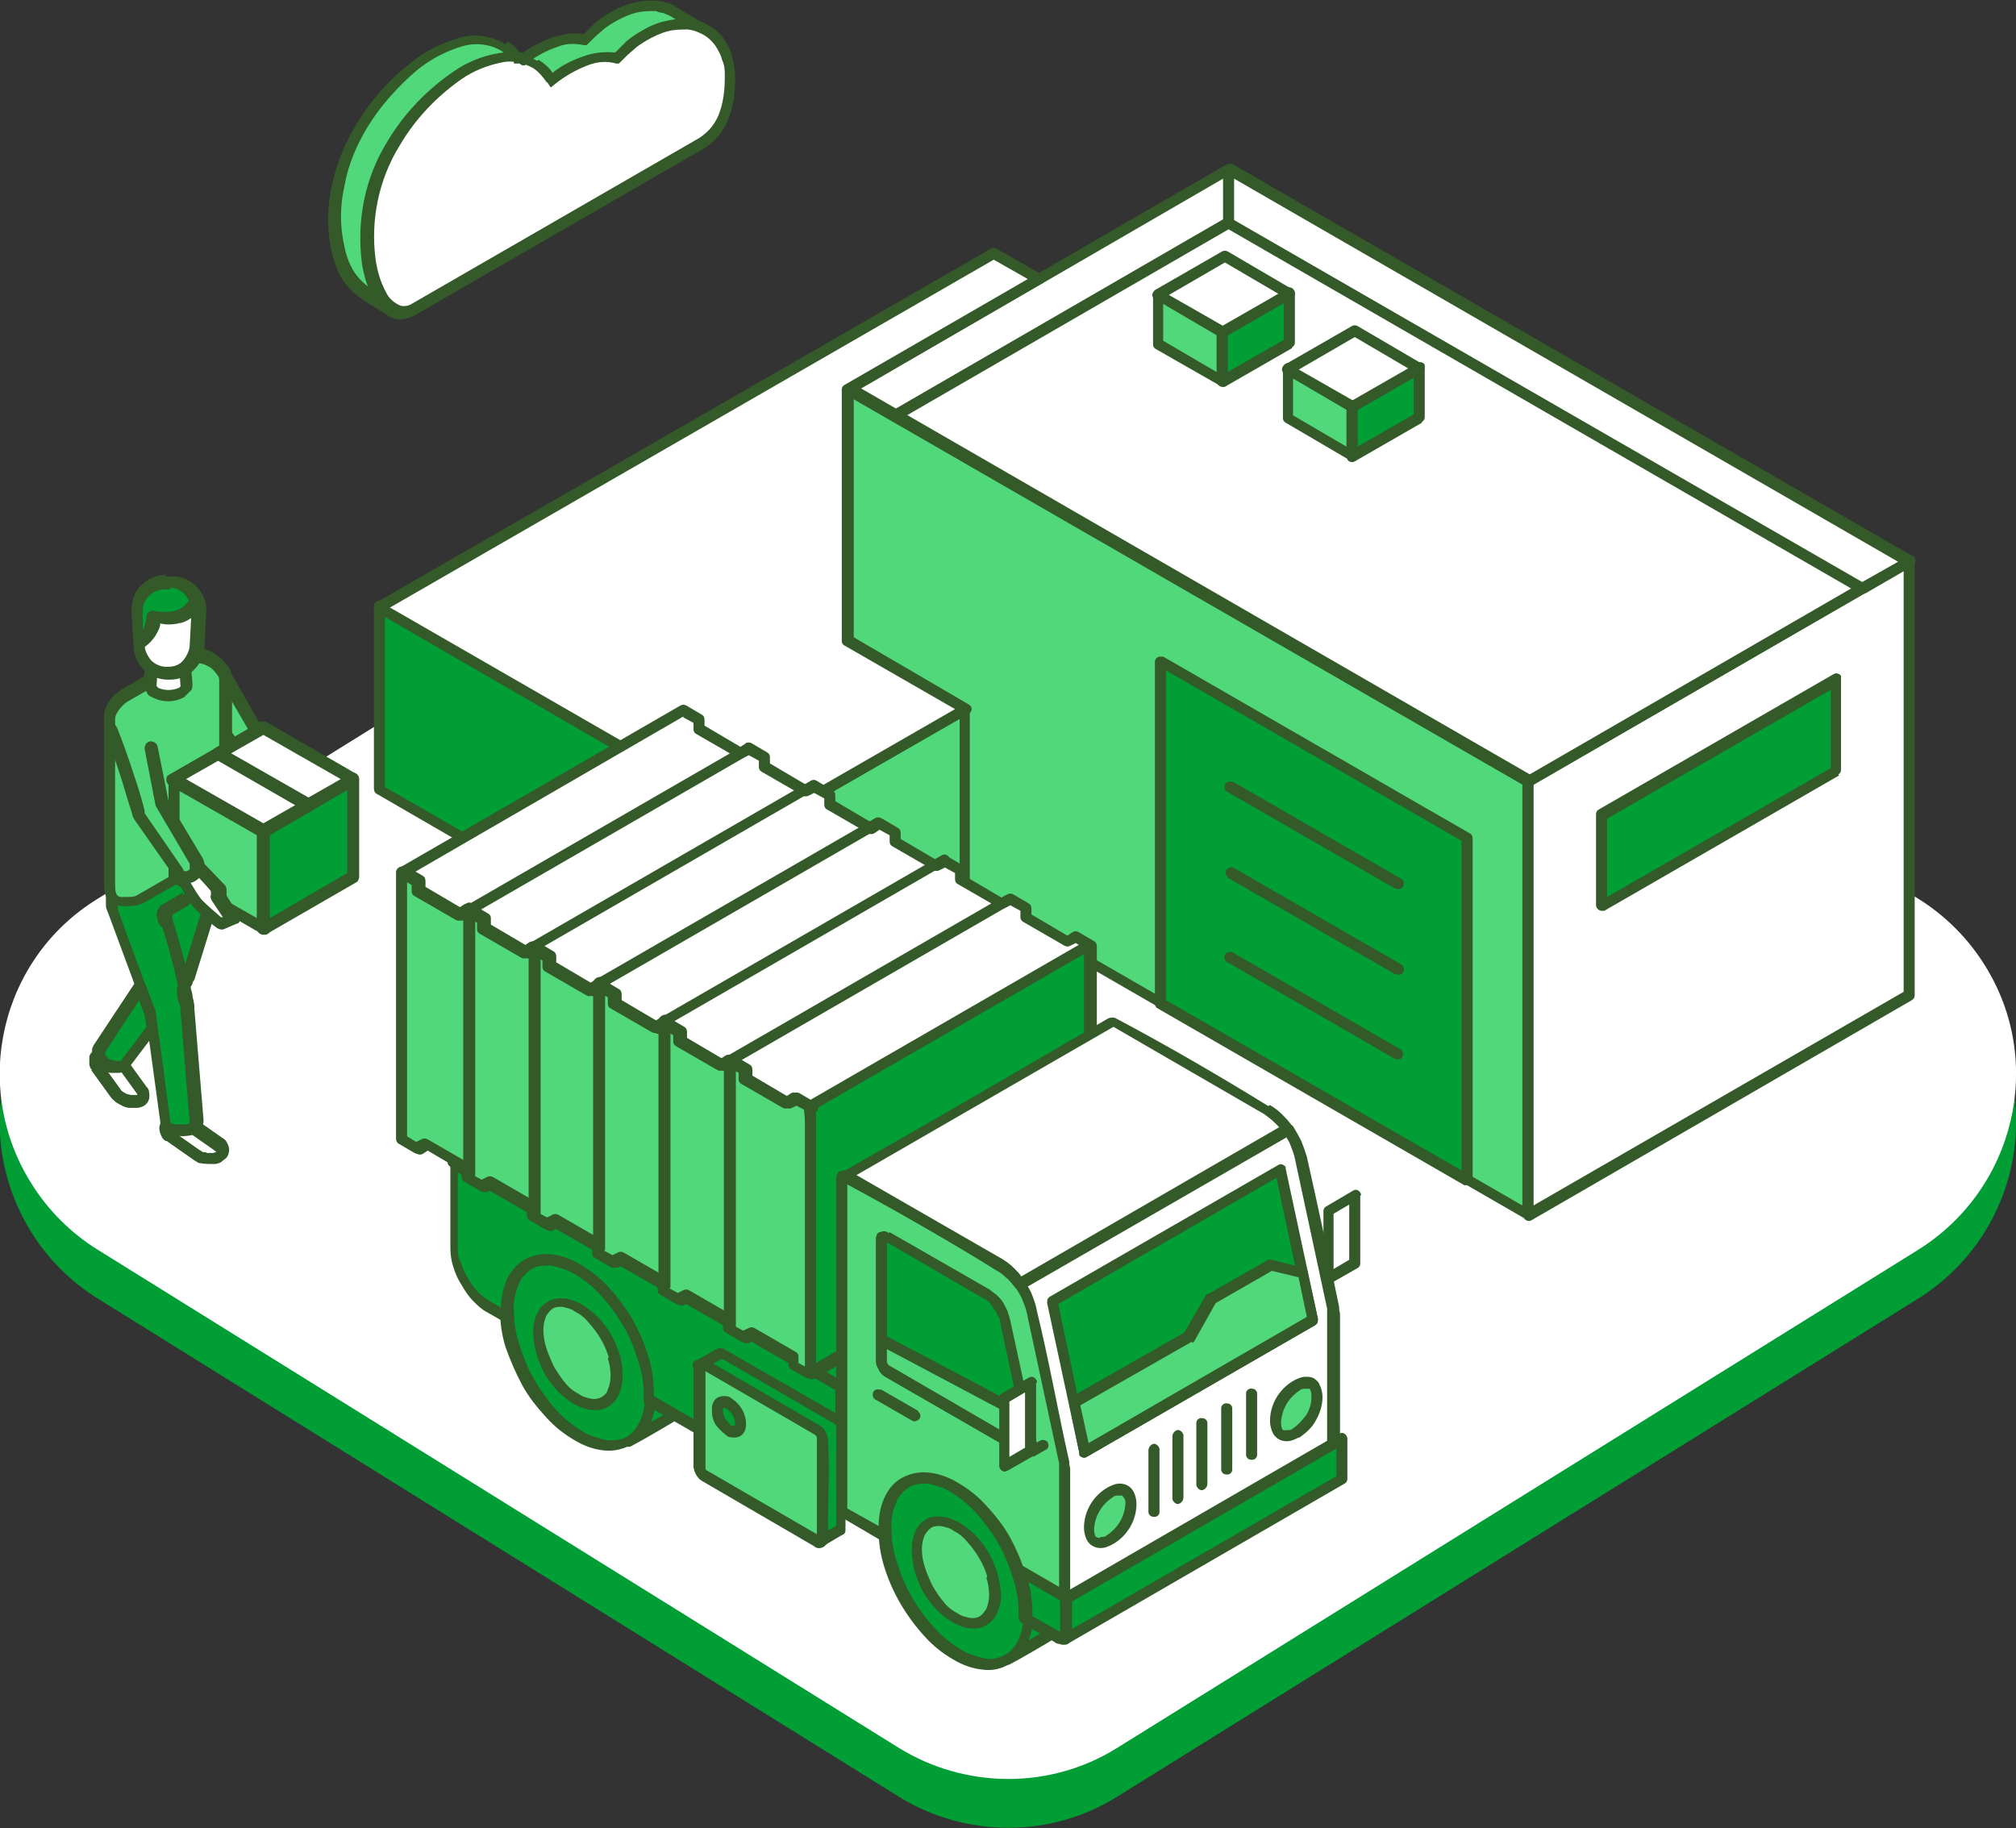 <?xml version="1.0" encoding="UTF-8"?>
<svg xmlns="http://www.w3.org/2000/svg" width="218.9" height="198.5" version="1.1" xmlns:xlink="http://www.w3.org/1999/xlink" viewBox="0 0 218.9 198.5">
  <rect x="0" y="0" width="218.9" height="198.5" fill="#333333" stroke="none"/>
  <defs>
    <style>
      .cls-1 {
        fill: #009e35;
      }

      .cls-1, .cls-2, .cls-3, .cls-4, .cls-5 {
        fill-rule: evenodd;
      }

      .cls-6 {
        clip-path: url(#clippath-4);
      }

      .cls-2 {
        fill: #fff;
      }

      .cls-7 {
        opacity: .2;
      }

      .cls-3 {
        fill: #335a28;
      }

      .cls-8 {
        fill: none;
      }

      .cls-4 {
        fill: #1a87c7;
      }

      .cls-5 {
        fill: #50d87a;
      }

      .cls-9 {
        clip-path: url(#clippath-1);
      }

      .cls-10 {
        clip-path: url(#clippath-3);
      }

      .cls-11 {
        opacity: 0;
      }

      .cls-12 {
        clip-path: url(#clippath-2);
      }

      .cls-13 {
        clip-path: url(#clippath);
      }
    </style>
    <clipPath id="clippath">
      <rect class="cls-8" y="0" width="218.9" height="198.5"/>
    </clipPath>
    <clipPath id="clippath-1">
      <rect class="cls-8" y="0" width="218.9" height="198.5"/>
    </clipPath>
    <clipPath id="clippath-2">
      <rect class="cls-8" x="21.2" y="63.8" width="90.3" height="51.7"/>
    </clipPath>
    <clipPath id="clippath-3">
      <rect class="cls-8" x="60.8" y="71.7" width="43.1" height="24.9"/>
    </clipPath>
    <clipPath id="clippath-4">
      <rect class="cls-8" x="116.5" y="73.9" width="83.2" height="48"/>
    </clipPath>
  </defs>
  <!-- Generator: Adobe Illustrator 28.7.1, SVG Export Plug-In . SVG Version: 1.2.0 Build 142)  -->
  <g>
    <g id="Groupe_127">
      <g class="cls-13">
        <g id="Groupe_126">
          <g id="Groupe_125">
            <g class="cls-9">
              <g id="Groupe_124">
                <path id="Tracé_1053" class="cls-1" d="M97.6,48.7L10.6,102.8C0,109.4-3.2,123.2,3.4,133.8c1.8,2.9,4.3,5.4,7.2,7.2l87,54.1c7.3,4.5,16.5,4.5,23.7,0l87-54.1c10.5-6.6,13.8-20.4,7.2-30.9-1.8-2.9-4.3-5.4-7.2-7.2l-87-54.1c-7.3-4.5-16.5-4.5-23.7,0"/>
                <path id="Tracé_1054" class="cls-2" d="M97.6,43.5L10.6,97.6C0,104.1-3.2,118,3.4,128.5c1.8,2.9,4.3,5.4,7.2,7.2l87,54.1c7.3,4.5,16.5,4.5,23.7,0l87-54.1c10.5-6.6,13.8-20.4,7.2-30.9-1.8-2.9-4.3-5.4-7.2-7.2l-87-54.1c-7.3-4.5-16.5-4.5-23.7,0"/>
                <g id="Groupe_117" class="cls-11">
                  <g id="Groupe_116">
                    <g class="cls-12">
                      <g id="Groupe_115">
                        <path id="Tracé_1055" class="cls-4" d="M69.1,115.3l41.2-23.8c1.6-.9,1.6-2.4,0-3.3l-40.9-23.6c-1.8-.9-4-.9-5.8,0l-6.2,3.6-3.7,2.1-21.5,12.4-3.2,1.9-6.7,3.9c-1.6.9-1.6,2.4,0,3.3l38.3,22.1c1.6.9,6.8,2.4,8.3,1.5"/>
                      </g>
                    </g>
                  </g>
                </g>
                <g id="Groupe_120" class="cls-7">
                  <g id="Groupe_119">
                    <g class="cls-10">
                      <g id="Groupe_118">
                        <path id="Tracé_1056" class="cls-4" d="M82.9,96.1l20.1-11.6c1.3-.8,1.3-2,0-2.8l-16.2-9.4c-1.5-.8-3.3-.8-4.8,0l-5.2,3-3.1,1.8-3.6,2.1-2.7,1.6-5.6,3.2c-1.3.8-1.3,2,0,2.8l16.2,9.4c1.5.8,3.3.8,4.8,0"/>
                      </g>
                    </g>
                  </g>
                </g>
                <path id="Tracé_1057" class="cls-2" d="M18.4,123.4c-.4-.2-.5-.6-.4-1,0-.2.3-.4.5-.4.8-.3,1.7-.2,2.4.2l3,2.1c.4.2.5.6.4,1,0,.2-.3.4-.5.4-.8.3-1.7.2-2.4-.2l-3-2.1Z"/>
                <path id="Tracé_1058" class="cls-3" d="M18,123.9c-.2-.1-.4-.3-.5-.6h0c-.1-.2-.2-.5-.2-.8,0-.3.1-.5.3-.7.2-.2.4-.3.6-.5.2-.1.5-.2.7-.2.5,0,1.1,0,1.6.1h0c.2,0,.5.2.7.3l3,2.1c.2.1.4.3.5.6h0c.3.5.2,1.1-.1,1.5-.2.2-.4.3-.6.5-.2.1-.5.2-.7.2-.5,0-1.1,0-1.6-.1,0,0,0,0,0,0-.2,0-.4-.2-.6-.3l-3-2.1ZM18.6,122.7s0,0,.1.1l3,2.1c0,0,.2.1.3.2h0c.2,0,.3,0,.5.1.2,0,.3,0,.5,0,.1,0,.3,0,.4-.1,0,0,.1,0,.1,0,0,0,0,0-.1-.1l-3-2.1c-.1,0-.2-.1-.3-.2h0c-.3,0-.6-.1-1,0-.1,0-.3,0-.4.1,0,0,0,0-.1,0M23.6,125h0Z"/>
                <path id="Tracé_1059" class="cls-1" d="M17.9,100l.2-1.1-.5.3c0,.3.2.6.2.8M24.3,93.9c0,.2,0,.4,0,.6,0,0,0,.2,0,.2l-3.6,11.6c0,.2-.2.5-.3.6,0,0,0,0,0,0l-.2.3c.2.8.3,1.6.4,2.2,0,0,0,0,0,.1l1,12.1c0,.3-.2.7-.5.8-.7.4-1.6.4-2.4,0-.3-.1-.5-.4-.5-.7l-1.6-11.8s0,0,0,0l-4.1-11.2c-.1-.3-.2-.6-.2-1h0v-2.2s12.3-7.1,12.3-7.1v5.2Z"/>
                <path id="Tracé_1060" class="cls-3" d="M18.8,99l-.2,1.1c0,.4-.4.6-.8.6-.3,0-.5-.2-.6-.5l-.2-.8c0-.3,0-.6.3-.8l.5-.3c.3-.2.7,0,.9.3,0,.1.1.3,0,.5M23.6,93.9v-4c0,0-10.8,6.3-10.8,6.3v1.7h0c0,.1,0,.2,0,.2,0,0,0,.1,0,.2,0,0,0,.2,0,.3h0c0,.1,0,.2,0,.2l4.1,11.2s0,0,0,.1c.6,3.9,1.1,7.9,1.6,11.8,0,0,0,0,0,0h0c0,0,0,0,.2.1.1,0,.2.1.4.1.3,0,.7,0,1,0,.1,0,.2,0,.4-.1,0,0,.1,0,.1-.1h0s-1-12.1-1-12.1c0,0,0,0,0,0,0-.3,0-.6-.2-1s-.1-.8-.2-1.1c0-.2,0-.4.1-.6l.2-.3h0c0-.1,0-.2.1-.3,0,0,0-.1,0-.2l3.6-11.6s0,0,0,0h0c0,0,0-.2,0-.2,0,0,0-.2,0-.2,0,0,0-.2,0-.2h0ZM25.1,88.6c0-.4-.3-.7-.7-.7-.1,0-.2,0-.4,0h0l-12.2,7.1c-.2.1-.3.4-.3.6,0,.9,0,1.8,0,2.7,0,.4.2.7.3,1l4,10.8,1.6,11.7c0,.3,0,.5.3.7h0c.2.2.4.4.6.5.2.1.5.2.7.3.5.1,1.1.1,1.6,0,.3,0,.5-.2.7-.3.3-.1.5-.4.6-.6.2-.3.2-.6.2-.8l-1-12.1v-.2c0-.3-.1-.7-.2-1.1,0-.3-.1-.6-.2-.9h0c0,0,0-.1,0-.1,0-.1.2-.3.2-.4,0-.1.1-.3.2-.4l3.6-11.6s0,0,0-.1c0,0,0-.1,0-.1,0-.1,0-.3,0-.4,0-.1,0-.3,0-.4v-5.2Z"/>
                <path id="Tracé_1061" class="cls-2" d="M10.6,115.8c-.3-.3-.3-.7,0-1,.2-.2.4-.3.6-.2.8,0,1.6.3,2.2,1l2.1,2.9c.3.3.3.7,0,1-.2.2-.4.2-.6.2-.8,0-1.6-.3-2.2-1l-2.1-2.9Z"/>
                <path id="Tracé_1062" class="cls-3" d="M10,116.2c-.2-.2-.3-.4-.3-.7,0-.3,0-.5,0-.8.1-.3.3-.5.5-.6.2-.1.5-.2.7-.2.3,0,.5,0,.8,0,.3,0,.5.1.8.2.2.1.5.2.7.4.2.2.4.3.6.6l2.1,2.9c.2.2.3.4.3.7.1.6-.1,1.1-.6,1.4-.2.1-.5.2-.7.2-.3,0-.5,0-.8,0-.5,0-1-.3-1.5-.6-.2-.2-.4-.3-.6-.6l-2.1-2.9ZM11,115.3c0,0,0,.1,0,.1l2.1,2.9c0,.1.2.2.3.3.1,0,.3.2.4.2.1,0,.3.1.5.1.1,0,.3,0,.4,0,0,0,.1,0,.2,0,0,0,0-.1,0-.1l-2.1-2.9c0-.1-.2-.2-.3-.3-.1,0-.3-.2-.4-.2-.1,0-.3-.1-.5-.1-.1,0-.3,0-.4,0,0,0-.1,0-.2,0M11,115.3h0M15,119h0s0,0,0,0"/>
                <path id="Tracé_1063" class="cls-1" d="M11.9,115.8c-.4-.2-.7-.4-1-.7-.2-.2-.3-.5-.2-.8,0,0,0-.1.1-.2l4.5-6.8,1.1,2.9s0,0,0,0l.2,1.6-2.8,3.8c-.1.3-.4.4-.7.4-.4,0-.8,0-1.2-.2"/>
                <path id="Tracé_1064" class="cls-3" d="M11.6,116.4c-.2-.1-.5-.2-.7-.4-.2-.2-.4-.3-.6-.6-.2-.2-.3-.4-.3-.7,0-.3,0-.5,0-.8,0,0,0-.1.1-.2,0,0,0,0,0-.1l4.5-6.8c.2-.3.6-.4.9-.2.1,0,.2.2.3.3h0l1.1,2.9s0,0,0,.1h0c0,0,.2,1.7.2,1.7,0,.2,0,.4-.2.5l-2.8,3.7c-.1.2-.3.4-.5.5-.2.1-.5.2-.7.2-.3,0-.5,0-.8,0-.3,0-.5-.1-.8-.2M11.7,114.9c.1,0,.3.2.4.2.1,0,.3.1.5.1.1,0,.3,0,.4,0,0,0,.1,0,.2,0h0s0,0,0-.1l2.7-3.6-.2-1.3h0s-.6-1.6-.6-1.6l-3.7,5.7s0,0,0,0c0,0,0,.1,0,.2,0,.1.2.2.3.3M13.2,115.3h0s0,0,0,0"/>
                <path id="Tracé_1065" class="cls-3" d="M19.8,97.2c.3-.2.7,0,.9.2s0,.7-.2.9l-1.9,1.1.4,1.3c.9,2.9,1.6,5.8,2.1,8.7,0,.4-.2.7-.6.7-.4,0-.7-.2-.7-.6-.5-2.9-1.2-5.7-2.1-8.6-.2-.5-.3-1.1-.5-1.8h0c0-.3,0-.6.3-.8l2.4-1.4Z"/>
                <path id="Tracé_1066" class="cls-2" d="M32.7,89.2l1.6-1.1,2.4,2v.8c-.1,0,1.7,2.1,1.7,2.1-.6.4-1.1.7-2.7-.4-1.4-.9-1.6-1.6-3-3.4"/>
                <path id="Tracé_1067" class="cls-3" d="M32.3,88.6l1.6-1.1c.3-.2.6-.1.8,0l2.4,2c.2.2.3.4.2.6h0v.4c0,0,1.5,1.8,1.5,1.8.2.3.2.7,0,.9,0,0,0,0,0,0,0,0,0,0,0,0-.4.3-.9.5-1.4.5-.8,0-1.5-.4-2.1-.9-.9-.6-1.6-1.4-2.2-2.3-.3-.4-.6-.8-1-1.3-.2-.3-.2-.7.1-.9h0ZM34.2,88.9l-.6.4c.2.3.4.5.5.8.5.8,1.1,1.4,1.8,1.9.3.3.7.5,1.1.6l-1.1-1.2c-.2-.2-.2-.4-.2-.6v-.4c0,0-1.6-1.5-1.6-1.5Z"/>
                <path id="Tracé_1068" class="cls-2" d="M17.1,71.8c.8.4,1.7.4,2.5,0,.4-.1.6-.6.5-1,0-.2-.3-.4-.5-.5-.8-.4-1.7-.4-2.5,0-.4.1-.6.6-.5,1,0,.2.3.4.5.5"/>
                <path id="Tracé_1069" class="cls-3" d="M17.4,71.2c.6.3,1.2.3,1.8,0,0,0,.1,0,.2-.1,0,0-.1,0-.2-.1h0c-.3-.1-.6-.2-.9-.2-.3,0-.6,0-.9.2h0c0,0-.1,0-.2.1,0,0,0,0,.2.1h0ZM18.3,72.7c-.6,0-1.1-.1-1.6-.4h0c-.3-.2-.5-.4-.7-.6h0c-.1-.2-.2-.4-.2-.7h0c0-.2,0-.4.2-.6,0,0,0,0,0,0,.2-.3.4-.5.7-.6h0c1-.5,2.1-.5,3.1,0h0c.3.2.5.4.7.7h0c.2.4.2.9,0,1.3h0c-.2.3-.4.5-.7.6-.5.3-1,.4-1.6.4"/>
                <path id="Tracé_1070" class="cls-5" d="M21,75l3.4-1.7,5,8.6,4.6,5.4c.4.5.3,1.3-.2,1.7s-1.3.3-1.7-.2h0l-4.8-5.2-6.3-8.5Z"/>
                <path id="Tracé_1071" class="cls-3" d="M20.7,74.4l4-2,5.2,9.1,4.6,5.4h0c0,.1.1.2.2.3.5.9,0,2-.8,2.5-.8.4-1.7.2-2.3-.5l-4.9-5.2c-2.3-3.1-4.5-6.1-6.8-9.2l.7-.4ZM24.2,74.1l-2.2,1.1,5.8,7.9,4.8,5.2h0c.1.2.3.2.5.2.1,0,.2-.1.3-.2,0-.1,0-.3,0-.4,0,0,0,0,0,0,0,0,0,0,0,0l-4.6-5.5-4.7-8.1Z"/>
                <path id="Tracé_1072" class="cls-5" d="M23.9,92.6h0c.4-.2.7-.6.6-1v-17.9c-.2-1.6-2.6-3-3.6-2.4l-5.1,3-1.9,1.1c-1,.5-1.7,1.4-1.8,2.5v18.5c0,.1,0,.2,0,.3h0c0,0,0,0,0,0,0,.2-.2.4.4.8,1,.4,2.1.4,3,0l8.5-4.9Z"/>
                <path id="Tracé_1073" class="cls-3" d="M24.3,93.1s0,0-.1,0l-8.5,4.9c-.6.3-1.2.4-1.8.4-.6,0-1.2,0-1.7-.3-.9-.5-.9-1.5-.9-2.5v-17.8c0-.6.2-1.2.6-1.7.4-.6.9-1,1.6-1.4l7-4.1c.2-.1.5-.2.7-.2.7,0,1.4.1,2,.5.6.4,1.2.9,1.6,1.5.2.3.3.7.4,1.1,0,0,0,0,0,.1v17.9c0,.3,0,.7-.2.9-.2.3-.4.5-.7.7M23.6,92c0,0,.2-.1.2-.2,0,0,0,0,0,0,0,0,0,0,0-.1h0v-17.9c0-.2-.1-.4-.2-.5-.3-.4-.6-.8-1.1-1-.3-.2-.8-.3-1.2-.3,0,0-.1,0-.2,0-2.3,1.4-4.7,2.7-7.1,4.1-.4.2-.8.6-1.1,1-.2.3-.4.6-.4,1v17.8c0,.8,0,1.4.6,1.5.2,0,.5,0,.7,0,.4,0,.8,0,1.1-.2l8.5-4.9s0,0,.1,0"/>
                <path id="Tracé_1074" class="cls-2" d="M16.5,71.1h3.5l.3,3.3s0,0,0,0c0,.4-.3.7-.6.8-.9.5-2,.5-2.8,0-.3-.1-.6-.5-.6-.8,0,0,0,0,0,0l.3-3.3Z"/>
                <path id="Tracé_1075" class="cls-3" d="M16.5,70.4h4.1l.3,3.9s0,0,0,0,0,0,0,0h0c0,.3,0,.6-.3.8h0c-.2.2-.4.4-.6.6-1.1.6-2.4.6-3.5,0h0c-.3-.1-.5-.3-.6-.6h0c-.2-.2-.3-.5-.3-.8h0c0,0,0-.1,0-.2l.3-3.9h.6ZM19.4,71.7h-2.2l-.2,2.7h0c0,0,0,0,0,.1h0c0,0,.1.1.2.2h0c.7.3,1.5.3,2.2,0,0,0,.2-.1.2-.2h0s0,0,0,0h0c0,0-.2-2.8-.2-2.8Z"/>
                <path id="Tracé_1076" class="cls-2" d="M18.6,63.3h-.7c-1.6,0-3,1.3-3,2.9,0,0,0,0,0,0l.2,3.7c0,1.7,1.4,3,3,3h.3c1.7,0,3-1.4,3-3l.2-3.7c0-1.6-1.3-3-2.9-3,0,0,0,0,0,0"/>
                <path id="Tracé_1077" class="cls-3" d="M18.6,64h-.8c-.6,0-1.2.3-1.6.7-.4.4-.7,1-.7,1.5h0c0,0,.2,3.8.2,3.8,0,.6.3,1.2.7,1.7.4.4,1,.7,1.6.7h.3c.6,0,1.2-.2,1.6-.7.4-.5.7-1.1.7-1.7l.2-3.7h0c0-.7-.2-1.2-.7-1.6-.4-.4-1-.7-1.6-.7h-.1ZM18,62.6h.8c.9,0,1.8.4,2.5,1.1.7.7,1.1,1.5,1.1,2.5,0,0,0,0,0,.2l-.2,3.7c0,1-.4,1.9-1.1,2.6-.7.7-1.6,1.1-2.6,1.1h-.3c-1,0-1.9-.4-2.6-1.1-.7-.7-1.1-1.6-1.1-2.6l-.2-3.7h0c0-1.1.4-2,1.1-2.6.7-.7,1.5-1,2.5-1.1h.1Z"/>
                <path id="Tracé_1078" class="cls-1" d="M18.6,63.3h-.7c-1.6,0-3,1.3-3,2.9,0,0,0,0,0,0l.2,3.7c1-.6,1.6-1.7,1.7-2.9,2.5.3,3.4.2,4.8-1.6-.4-1.3-1.6-2.2-2.9-2.2"/>
                <path id="Tracé_1079" class="cls-3" d="M18.6,64h-.8c-.6,0-1.2.3-1.6.7-.4.4-.7,1-.7,1.5h0c0,0,0,2.2,0,2.2.2-.4.4-.9.4-1.4,0-.4.3-.7.7-.7,0,0,0,0,0,0,0,0,0,0,0,0h0c.8.2,1.7.2,2.5,0,.6-.2,1.1-.6,1.4-1.1-.2-.3-.4-.7-.7-.9-.4-.3-.9-.5-1.4-.5M18,62.6h.7c.8,0,1.6.3,2.2.7.6.5,1.1,1.1,1.3,1.9,0,.2,0,.5-.1.6-.6.8-1.4,1.5-2.3,1.8-.8.2-1.6.3-2.4.1,0,.5-.3.9-.5,1.3-.4.6-.8,1-1.4,1.4-.3.2-.7.1-.9-.2,0-.1-.1-.2-.1-.4l-.2-3.7h0c0-1.1.4-2,1.1-2.6.7-.7,1.6-1,2.5-1.1h.1Z"/>
                <path id="Tracé_1080" class="cls-5" d="M38.3,84.6l-9.7-5.6-9.8,5.7,9.7,5.6,9.8-5.7Z"/>
                <path id="Tracé_1081" class="cls-3" d="M37,84.6l-8.4-4.8-8.4,4.9,8.4,4.8,8.4-4.9ZM28.9,78.4l9.7,5.6c.3.2.5.6.3.9,0,.1-.2.2-.3.3l-9.8,5.7h0c-.2.1-.5.1-.7,0l-9.7-5.6c-.3-.2-.4-.6-.3-.9,0-.1.1-.2.3-.3l9.8-5.6c.2-.1.5-.1.7,0"/>
                <path id="Tracé_1082" class="cls-5" d="M28.5,90.3l-9.7-5.6v10.6l9.7,5.6v-10.6Z"/>
                <path id="Tracé_1083" class="cls-3" d="M27.9,90.7l-8.4-4.8v9l8.4,4.8v-9ZM19.2,84.1l9.7,5.6c.2.1.4.4.4.6v10.6h0c0,.1,0,.2,0,.3-.2.3-.6.4-.9.2,0,0,0,0,0,0l-9.7-5.6c-.2-.1-.4-.3-.4-.6v-10.6h0c0-.4.3-.7.7-.7.1,0,.2,0,.3,0"/>
                <path id="Tracé_1084" class="cls-1" d="M38.3,95.2v-10.6l-9.8,5.7v10.6l9.8-5.6Z"/>
                <path id="Tracé_1085" class="cls-3" d="M37.7,94.8v-9l-8.4,4.9v9l8.4-4.9ZM39,84.6v10.6c0,.2-.1.5-.3.6l-9.7,5.6c-.1,0-.3.1-.4.1-.4,0-.7-.3-.7-.7v-10.6h0c0-.2.1-.5.3-.6l9.8-5.7h0c.1,0,.2,0,.3,0,.4,0,.7.3.7.7h0"/>
                <path id="Tracé_1086" class="cls-2" d="M23.8,81.8l4.8-2.8,9.7,5.6-4.8,2.8-9.7-5.6Z"/>
                <path id="Tracé_1087" class="cls-3" d="M23.4,81.2l4.8-2.8c.2-.1.5-.1.7,0l9.7,5.6c.3.2.4.6.2.9,0,.1-.1.2-.2.2h0l-4.8,2.8c-.2.1-.5.1-.7,0l-9.7-5.6c-.3-.2-.4-.6-.2-.9,0-.1.1-.2.3-.2M28.6,79.8l-3.5,2,8.4,4.8,3.5-2-8.4-4.8Z"/>
                <path id="Tracé_1088" class="cls-2" d="M18.8,84.7l4.8-2.8,9.7,5.6-4.8,2.8-9.7-5.6Z"/>
                <path id="Tracé_1089" class="cls-3" d="M18.5,84.1l4.8-2.8c.2-.1.5-.1.7,0l9.7,5.6c.3.2.4.6.2.9,0,.1-.1.2-.2.2h0l-4.8,2.8c-.2.1-.5.1-.7,0l-9.7-5.6c-.3-.2-.4-.6-.2-.9,0-.1.2-.2.3-.3M23.7,82.6l-3.5,2,8.4,4.8,3.5-2-8.4-4.8Z"/>
                <path id="Tracé_1090" class="cls-3" d="M23.4,82.4c-.3-.2-.4-.6-.2-.9.2-.3.6-.4.9-.2l9.7,5.6c.3.2.5.6.3.9-.2.3-.6.5-.9.3,0,0,0,0,0,0l-9.7-5.6Z"/>
                <path id="Tracé_1091" class="cls-2" d="M19.8,95.6l1.6-1.6,2.4,2.5-.2.8,1.7,2.5-1.4.6c-3-2.6-2.5-2.1-4.2-4.8"/>
                <path id="Tracé_1092" class="cls-3" d="M19.4,95.1l1.6-1.5c.3-.3.7-.2,1,0l2.4,2.5c.2.2.2.4.2.6h0v.5c-.1,0,1.4,2.2,1.4,2.2.2.3.1.7-.2.9,0,0,0,0-.1,0l-1.4.6c-.2.1-.5,0-.7-.1l-.4-.3c-.8-.6-1.5-1.3-2.2-2-.4-.5-.8-1.1-1.1-1.7-.1-.2-.2-.4-.6-.9-.2-.3-.1-.7.2-.9M21.4,95l-.8.7.3.5c.3.5.6,1,1,1.5.7.7,1.4,1.3,2.1,1.9h0s.2,0,.2,0l-1.2-1.8c-.1-.2-.2-.4-.1-.6v-.4c.1,0-1.5-1.7-1.5-1.7Z"/>
                <path id="Tracé_1093" class="cls-5" d="M16.4,80.3l-4.4-1c1.1,2.9,2.1,5.8,3,8.9,0,.2.1.4.3.6l4.2,6c.3.6,1.1.7,1.6.4.6-.3.7-1.1.4-1.6,0,0,0,0,0,0l-3.6-6.2-1.4-7.1Z"/>
                <path id="Tracé_1094" class="cls-3" d="M11.4,79.5c-.1-.3,0-.7.4-.9s.7,0,.9.4c.6,1.5,1.1,2.9,1.6,4.4s1,3,1.4,4.6h0c0,0,0,.1,0,.2,0,0,0,0,0,.1h0s4.2,6.1,4.2,6.1h0c0,0,0,0,0,.1,0,0,0,0,0,0,.2.2.5.1.7-.1,0,0,0,0,0,0,0,0,0-.2,0-.3,0-.1,0-.2,0-.3h0s-3.7-6.3-3.7-6.3l-1.2-6.2c0-.4.2-.7.6-.8.4,0,.7.2.8.5l1.2,6,3.6,6h0c.6.9.3,2-.6,2.6-.7.5-1.7.4-2.3-.3,0,0-.2-.2-.2-.3h0l-4.2-6h0c0-.1-.2-.3-.2-.4h0c0-.1-.1-.3-.1-.4h0c-.5-1.5-.9-3-1.4-4.5s-1-2.9-1.5-4.4"/>
                <g id="Groupe_123" class="cls-7">
                  <g id="Groupe_122">
                    <g class="cls-6">
                      <g id="Groupe_121">
                        <path id="Tracé_1095" class="cls-4" d="M174.4,121.3l24.2-14c1.3-.8,1.3-2,0-2.8l-52.1-30.1c-1.5-.8-3.3-.8-4.8,0l-9.3,5.4-3.1,1.8-3.6,2.1-2.7,1.6-5.6,3.2c-1.3.8-1.3,2,0,2.8l52.1,30.1c1.5.8,3.3.8,4.8,0"/>
                      </g>
                    </g>
                  </g>
                </g>
                <path id="Tracé_1096" class="cls-2" d="M165.9,131.9l41.3-23.9v-47.1s-41.4,23.9-41.4,23.9v47.1Z"/>
                <path id="Tracé_1097" class="cls-3" d="M166.5,130.9l40.2-23.2v-45.7s-40.2,23.2-40.2,23.2v45.7ZM207.6,108.6l-41.3,23.9c-.3.2-.7,0-.8-.2,0,0,0-.2,0-.3v-47.1c0-.2,0-.4.3-.6l41.3-23.9c.3-.2.7,0,.8.2,0,0,0,.2,0,.3v47.1c0,.2,0,.4-.3.6"/>
                <path id="Tracé_1098" class="cls-2" d="M133.4,18.4l-41.3,23.9,5,2.9,36.3-21v-5.8Z"/>
                <path id="Tracé_1099" class="cls-3" d="M132.8,19.4l-39.5,22.9,3.8,2.2,35.7-20.6v-4.5ZM91.8,41.8l41.3-23.9c.3-.2.6-.1.8.2,0,0,.1.2.1.3v5.8c0,.2-.1.4-.3.5l-36.3,21c-.2.1-.4.1-.6,0l-5-2.9c-.1,0-.2-.1-.2-.2-.2-.3,0-.7.2-.8"/>
                <path id="Tracé_1100" class="cls-2" d="M202.2,63.9l5.1-2.9-73.9-42.6v5.8l68.8,39.7Z"/>
                <path id="Tracé_1101" class="cls-3" d="M202.2,63.2l3.9-2.2-72.1-41.6v4.5l68.2,39.3ZM207.6,61.5l-5,2.9c-.2.1-.4.1-.6,0l-68.8-39.7c-.2-.1-.3-.3-.3-.5v-5.8c0-.3.3-.6.6-.6.1,0,.2,0,.3,0l73.9,42.6c.1,0,.2.1.2.2.2.3,0,.7-.2.8"/>
                <path id="Tracé_1102" class="cls-2" d="M165.9,84.8l36.3-21-68.8-39.7-36.3,21,68.8,39.7Z"/>
                <path id="Tracé_1103" class="cls-3" d="M165.9,84.2l35.1-20.3-67.6-39-35.1,20.3,67.6,39ZM202.5,64.4l-36.3,21c-.2.1-.4.1-.6,0l-68.8-39.7c-.3-.2-.4-.5-.3-.8,0-.1.1-.2.2-.2l36.3-21c.2-.1.4-.1.6,0l68.8,39.7c.3.2.4.5.3.8,0,.1-.1.2-.2.2"/>
                <path id="Tracé_1104" class="cls-1" d="M132.7,41.5l7.3-4.2v-5.4l-7.3,4.2v5.4Z"/>
                <path id="Tracé_1105" class="cls-3" d="M133.3,40.4l6.1-3.5v-4l-6.1,3.5v4ZM140.3,37.8l-7.3,4.2c0,0-.2,0-.3,0-.3,0-.6-.3-.6-.6h0v-5.4c0-.2.1-.4.3-.6l7.3-4.2c0,0,.2,0,.3,0,.3,0,.6.3.6.6h0v5.4c0,.2-.1.4-.3.5"/>
                <path id="Tracé_1106" class="cls-2" d="M132.7,36l7.3-4.2-7-4.1-7.4,4.2,7,4Z"/>
                <path id="Tracé_1107" class="cls-3" d="M132.7,35.4l6.1-3.5-5.8-3.4-6.2,3.6,5.8,3.4ZM140.3,32.4l-7.3,4.2c-.2.1-.4.1-.6,0l-7-4.1c0,0-.2-.1-.2-.2-.2-.3,0-.6.2-.8l7.3-4.2c.2-.1.4-.1.6,0l7,4.1c.3.2.4.5.2.8,0,0-.1.2-.2.2"/>
                <path id="Tracé_1108" class="cls-5" d="M132.7,36l-7-4.1v5.4l7,4.1v-5.4Z"/>
                <path id="Tracé_1109" class="cls-3" d="M132.1,36.4l-5.8-3.4v4l5.8,3.4v-4ZM126,31.5l7,4c.2.1.3.3.3.5v5.4c0,.1,0,.2,0,.3-.2.3-.5.4-.8.2l-7-4c-.2-.1-.3-.3-.3-.5v-5.4c0-.3.3-.6.6-.6.1,0,.2,0,.3,0"/>
                <path id="Tracé_1110" class="cls-1" d="M173.9,98.4l25.5-14.7v-9.9s-25.5,14.7-25.5,14.7v9.9Z"/>
                <path id="Tracé_1111" class="cls-3" d="M174.5,97.4l24.3-14v-8.5s-24.3,14-24.3,14v8.5ZM199.7,84.2l-25.5,14.7c0,0-.2,0-.3,0-.3,0-.6-.3-.6-.6h0v-9.9c0-.2.1-.4.3-.5l25.5-14.7c.3-.2.7,0,.8.2,0,0,0,.2,0,.3v9.9c0,.2-.1.4-.3.5"/>
                <path id="Tracé_1112" class="cls-5" d="M165.9,131.9v-47.1s-73.9-42.6-73.9-42.6v47.1s73.9,42.6,73.9,42.6Z"/>
                <path id="Tracé_1113" class="cls-3" d="M165.3,130.9v-45.7s-72.7-41.9-72.7-41.9v45.7s72.7,41.9,72.7,41.9ZM166.5,84.8v47.1c0,.1,0,.2,0,.3-.2.3-.5.4-.8.2l-73.8-42.6c-.2-.1-.3-.3-.3-.5v-47.1c0-.3.2-.6.6-.6.1,0,.2,0,.3,0l73.8,42.6c.2.1.3.3.3.5"/>
                <path id="Tracé_1114" class="cls-1" d="M146.8,49.6l7.3-4.2v-5.4l-7.3,4.2v5.4Z"/>
                <path id="Tracé_1115" class="cls-3" d="M147.4,48.5l6.1-3.5v-4l-6.1,3.5v4ZM154.4,45.9l-7.3,4.2c-.3.2-.7,0-.8-.2,0,0,0-.2,0-.3v-5.4c0-.2.1-.4.3-.6l7.3-4.2c.3-.2.7,0,.8.2,0,0,0,.2,0,.3v5.4c0,.2-.1.4-.3.5"/>
                <path id="Tracé_1116" class="cls-2" d="M146.8,44.2l7.3-4.2-7-4.1-7.4,4.3,7,4Z"/>
                <path id="Tracé_1117" class="cls-3" d="M146.8,43.5l6.1-3.5-5.8-3.4-6.2,3.6,5.8,3.4ZM154.4,40.5l-7.3,4.2c-.2.1-.4.1-.6,0l-7-4.1c-.3-.2-.4-.5-.2-.8,0,0,.1-.2.2-.2l7.3-4.2c.2-.1.4-.1.6,0l7,4.1c0,0,.2.1.2.2.2.3,0,.7-.2.8"/>
                <path id="Tracé_1118" class="cls-5" d="M146.8,44.1l-7-4.1v5.4l7,4.1v-5.4Z"/>
                <path id="Tracé_1119" class="cls-3" d="M146.2,44.5l-5.8-3.4v4l5.8,3.4v-4ZM140.1,39.6l7,4c.2.1.3.3.3.5v5.4c0,.1,0,.2,0,.3-.2.3-.5.4-.8.2l-7-4.1c-.2-.1-.3-.3-.3-.5v-5.4c0-.3.3-.6.6-.6.1,0,.2,0,.3,0"/>
                <path id="Tracé_1120" class="cls-1" d="M82.5,109.6l-41.3-23.9v-19.8s41.4,23.9,41.4,23.9v19.8Z"/>
                <path id="Tracé_1121" class="cls-3" d="M82.2,110.1l-41.3-23.9c-.2-.1-.3-.3-.3-.6v-19.8c0-.3.3-.6.6-.6.1,0,.2,0,.3,0l41.3,23.9c.2.1.3.3.3.6v19.8c0,.3-.3.6-.6.6-.1,0-.2,0-.3,0M41.7,85.4l40.2,23.2v-18.4s-40.1-23.2-40.1-23.2v18.4Z"/>
                <path id="Tracé_1122" class="cls-5" d="M82.5,109.6v-19.8s22.4-12.8,22.4-12.8v19.8s-22.4,12.8-22.4,12.8Z"/>
                <path id="Tracé_1123" class="cls-3" d="M81.9,109.6v-19.8c0-.2.2-.4.3-.5l22.3-12.8c.3-.2.6,0,.8.2,0,0,0,.2,0,.3v19.8c0,.2-.2.4-.3.5l-22.3,12.8c-.3.2-.7,0-.8-.2,0,0,0-.2,0-.3M83.1,90.2v18.4s21.1-12.2,21.1-12.2v-18.4s-21.1,12.2-21.1,12.2Z"/>
                <path id="Tracé_1124" class="cls-1" d="M159.3,91l-33.3-19.2v37.1s33.3,19.2,33.3,19.2v-37.1Z"/>
                <path id="Tracé_1125" class="cls-3" d="M158.7,91.3l-32.1-18.5v35.8s32.1,18.5,32.1,18.5v-35.8ZM126.3,71.3l33.3,19.2c.2.1.3.3.3.5v37.1c0,.3-.2.6-.6.6-.1,0-.2,0-.3,0l-33.3-19.2c-.2-.1-.3-.3-.3-.5v-37.1c0-.3.2-.6.6-.6.1,0,.2,0,.3,0"/>
                <path id="Tracé_1126" class="cls-3" d="M133.3,95.2c-.3-.2-.3-.6-.1-.8.2-.2.5-.3.7-.2l18.2,10.5c.3.1.4.5.3.8s-.5.4-.8.3c0,0,0,0-.1,0l-18.2-10.5Z"/>
                <path id="Tracé_1127" class="cls-3" d="M133.3,86c-.3-.1-.4-.5-.3-.8.1-.3.5-.4.8-.3,0,0,0,0,.1,0l18.2,10.5c.3.1.4.5.3.8s-.5.4-.8.3c0,0,0,0-.1,0l-18.2-10.5Z"/>
                <path id="Tracé_1128" class="cls-3" d="M133.3,104.5c-.3-.1-.4-.5-.3-.8.1-.3.5-.4.8-.3,0,0,0,0,0,0l18.2,10.5c.3.1.4.5.3.8-.1.3-.5.4-.8.3,0,0,0,0,0,0l-18.2-10.5Z"/>
                <path id="Tracé_1129" class="cls-2" d="M69.7,82.4l-28.5-16.5L107.9,27.5l4.9,2.8-20.8,12v27.3s12.8,7.4,12.8,7.4l-22.4,12.9-12.8-7.4h0Z"/>
                <path id="Tracé_1130" class="cls-3" d="M69.4,82.9l-28.5-16.5c-.3-.2-.4-.5-.2-.8,0,0,.1-.2.2-.2L107.6,27c.2-.1.4-.1.6,0l4.9,2.8c.3.2.4.5.2.8,0,.1-.1.2-.2.2l-20.4,11.8v26.6s12.5,7.3,12.5,7.3c.3.2.4.5.2.8,0,0-.1.2-.2.2l-22.3,12.8c-.2.1-.4.1-.6,0l-12.8-7.4h0ZM42.4,66l27.6,15.9h0s12.5,7.3,12.5,7.3l21.2-12.2-12-6.9c-.2-.1-.3-.3-.3-.5v-27.3c0-.2.1-.4.3-.5l19.9-11.5-3.7-2.1-65.6,37.8Z"/>
                <path id="Tracé_1131" class="cls-1" d="M74.2,140.2c-1.7-3.2-7-8.6-11-6.4l-6,3.4c4.4-2.3,9.6,3.5,11.5,7.3,1.7,3.3,3.2,9.5-.5,11.8,1.2-.7,6-3.3,6.7-4,3-2.9,1.1-8.9-.7-12.2"/>
                <path id="Tracé_1132" class="cls-3" d="M73.7,140.5v-.2c-1.2-1.9-2.7-3.6-4.5-4.9-1.8-1.3-3.9-2-5.6-1.1-1,.5-2.3,1.3-3.3,1.9,1.5.3,2.8.9,4,1.9,2.1,1.7,3.7,3.7,5,6v.2c1.3,2.3,1.9,4.9,1.9,7.6,0,.8-.2,1.7-.5,2.5,1.3-.7,2.6-1.5,3.9-2.4,1.1-1.2,1.6-2.9,1.4-4.5-.2-2.5-1-4.8-2.2-7h0ZM74.6,139.8v.2c1.4,2.3,2.2,4.8,2.5,7.5.3,2-.4,4-1.7,5.4-1.8,1.3-3.8,2.4-5.7,3.5l-1.1.6c-.3.2-.6.1-.8-.1-.2-.3-.1-.6.1-.8,0,0,0,0,0,0,1.3-.9,2.1-2.4,2-4,0-2.4-.6-4.8-1.7-7v-.2c-1.2-2.2-2.8-4.1-4.7-5.6-1.9-1.5-4-2.2-5.9-1.3h0c-.3.2-.7,0-.8-.3-.1-.3,0-.6.2-.7l6.1-3.5c2.2-1.2,4.7-.4,6.9,1.2,1.9,1.4,3.6,3.2,4.8,5.3h0Z"/>
                <path id="Tracé_1133" class="cls-1" d="M68.2,143.7c-1.3-2.4-3.2-4.4-5.5-5.8-2.2-1.2-4.1-1.4-5.5-.5h0c-1.4.8-2.3,2.6-2.3,5,.3,5.5,3.2,10.5,7.8,13.5,2.2,1.2,4.1,1.4,5.5.5s2.3-2.6,2.3-5c0-2.7-.9-5.4-2.3-7.7h0Z"/>
                <path id="Tracé_1134" class="cls-3" d="M67.7,144c-.7-1.2-1.5-2.3-2.4-3.3-.8-.9-1.8-1.7-2.8-2.3-.8-.5-1.8-.8-2.7-1-.7,0-1.5,0-2.1.4h0c-.6.4-1.2,1-1.4,1.7-.4.9-.6,1.9-.5,2.9,0,1.2.2,2.4.6,3.6.4,1.3.9,2.6,1.6,3.8h0c.7,1.2,1.5,2.3,2.4,3.3.8.9,1.8,1.7,2.8,2.3h0c.8.5,1.8.8,2.7,1,.8,0,1.5,0,2.2-.4h0c.6-.4,1.1-1,1.4-1.7.4-.9.6-1.9.5-2.9,0-1.2-.2-2.4-.6-3.6h0c-.4-1.3-.9-2.6-1.6-3.8h0ZM66.1,139.9c1,1.1,1.9,2.3,2.6,3.5h0c.7,1.3,1.3,2.6,1.7,4h0c.4,1.3.6,2.6.6,4,0,1.1-.2,2.3-.6,3.3-.4.9-1.1,1.7-1.9,2.2h0c-.9.5-1.9.7-2.9.6-1.1-.1-2.2-.5-3.2-1.1h0c-1.2-.7-2.2-1.5-3.1-2.5-1-1.1-1.9-2.2-2.6-3.5h0c-.7-1.3-1.3-2.7-1.8-4.1-.4-1.3-.6-2.6-.6-4,0-1.1.2-2.3.6-3.3.4-.9,1.1-1.7,1.9-2.2h0c.9-.5,1.9-.7,2.9-.6,1.1.1,2.2.5,3.2,1.1,1.2.7,2.2,1.5,3.1,2.5"/>
                <path id="Tracé_1135" class="cls-5" d="M65.8,145.1c.8,1.3,1.2,2.7,1.3,4.2.3,1.4-.6,2.8-2.1,3.1-.8.2-1.6,0-2.2-.6-1.3-.8-2.3-1.9-3-3.2h0c-.7-1.3-1.2-2.8-1.2-4.2-.1-1.1.4-2.1,1.3-2.8h0c1-.5,2.2-.3,3,.3,1.3.8,2.3,1.9,3,3.2"/>
                <path id="Tracé_1136" class="cls-3" d="M66.3,144.8c.4.7.7,1.5,1,2.3.2.7.3,1.5.3,2.3,0,.7-.1,1.3-.4,2-.5,1.2-1.7,1.9-2.9,1.7-.7,0-1.3-.3-1.9-.6-.7-.4-1.3-.9-1.8-1.4-.6-.6-1.1-1.3-1.5-2h0c-.4-.8-.7-1.5-.9-2.3-.2-.7-.3-1.5-.3-2.2,0-.7.1-1.3.4-1.9.2-.5.6-1,1.1-1.3h0c.5-.3,1.1-.5,1.8-.4.7,0,1.3.3,1.9.6.7.4,1.3.9,1.8,1.4.6.6,1.1,1.3,1.5,2M66.1,147.4c-.4-1.4-1.2-2.7-2.2-3.8-.4-.5-.9-.9-1.5-1.2-.4-.3-.9-.4-1.4-.5-.3,0-.7,0-1,.2h0c-.3.2-.5.5-.7.8-.2.5-.3,1-.3,1.5,0,.6.1,1.3.3,1.9.2.7.5,1.3.8,2h0c.4.7.8,1.3,1.3,1.9.4.5.9.9,1.5,1.2.4.3.9.4,1.4.5.7.1,1.5-.3,1.7-1,.2-.5.3-1,.3-1.5,0-.6-.1-1.3-.3-1.9"/>
                <path id="Tracé_1137" class="cls-1" d="M115.2,164c-1.7-3.2-7-8.6-11-6.4l-6,3.4c4.4-2.3,9.6,3.5,11.5,7.3,1.7,3.3,3.2,9.5-.5,11.8,1.2-.7,6-3.3,6.7-4,3-2.9,1.1-8.9-.7-12.2"/>
                <path id="Tracé_1138" class="cls-3" d="M114.7,164.2v-.2c-1.2-1.9-2.7-3.6-4.5-4.9-1.8-1.3-3.9-2-5.6-1.1-1,.5-2.3,1.3-3.3,1.9,1.5.3,2.8.9,4,1.9,2.1,1.7,3.7,3.7,5,6v.2c1.3,2.3,1.9,4.9,1.9,7.6,0,.8-.2,1.7-.5,2.5,1.3-.7,2.6-1.5,3.9-2.4,1.1-1.2,1.6-2.9,1.4-4.5-.2-2.5-1-4.8-2.2-7h0ZM115.7,163.5v.2c1.4,2.3,2.2,4.8,2.5,7.5.3,2-.4,4-1.7,5.4-1.8,1.3-3.8,2.4-5.7,3.5l-1.1.6c-.3.2-.7,0-.8-.2-.1-.3,0-.6.2-.8,1.3-.9,2.1-2.4,2-4,0-2.4-.6-4.8-1.7-7v-.2c-1.2-2.2-2.8-4.1-4.7-5.6-1.9-1.5-4-2.2-5.9-1.3h0c-.3.2-.7,0-.8-.3-.1-.3,0-.6.2-.7l6.1-3.5c2.2-1.2,4.7-.4,6.9,1.2,1.9,1.4,3.6,3.2,4.8,5.3h0Z"/>
                <path id="Tracé_1139" class="cls-1" d="M109.3,167.4c-1.3-2.4-3.2-4.4-5.5-5.8-2.2-1.2-4.1-1.4-5.5-.5h0c-1.4.8-2.3,2.6-2.3,5,.3,5.5,3.2,10.5,7.8,13.5,2.2,1.2,4.1,1.4,5.5.5s2.3-2.6,2.3-5c0-2.7-.9-5.4-2.3-7.7h0Z"/>
                <path id="Tracé_1140" class="cls-3" d="M108.7,167.7c-.7-1.2-1.5-2.3-2.4-3.3-.8-.9-1.8-1.7-2.8-2.3-.8-.5-1.8-.8-2.7-1-.7,0-1.5,0-2.1.4h0c-.6.4-1.2,1-1.4,1.7-.4.9-.6,1.9-.5,2.9,0,1.2.2,2.4.6,3.6.8,2.6,2.2,5.1,4.1,7.1.8.9,1.8,1.7,2.8,2.3.8.5,1.8.8,2.7,1,1.5.2,3-.6,3.6-2.1.4-.9.6-1.9.5-2.9,0-1.2-.2-2.4-.6-3.6-.4-1.3-.9-2.6-1.6-3.8h0ZM107.2,163.6c1,1.1,1.9,2.2,2.6,3.5h0c.7,1.3,1.3,2.7,1.7,4.1.4,1.3.6,2.6.6,4,0,1.1-.2,2.3-.6,3.3-.8,1.9-2.8,3.1-4.8,2.8-1.1-.1-2.2-.5-3.2-1.1-1.2-.7-2.2-1.5-3.1-2.5-2-2.2-3.5-4.7-4.4-7.6-.4-1.3-.6-2.6-.6-4,0-1.1.2-2.3.6-3.3.4-.9,1-1.7,1.9-2.2h0c.9-.5,1.9-.7,2.9-.6,1.1.1,2.2.5,3.2,1.1,1.2.7,2.2,1.5,3.1,2.5"/>
                <path id="Tracé_1141" class="cls-5" d="M106.8,168.8c.8,1.3,1.2,2.7,1.3,4.2.3,1.4-.6,2.8-2.1,3.1-.8.2-1.6,0-2.2-.6-1.3-.8-2.3-1.9-3-3.2h0c-.7-1.3-1.2-2.8-1.2-4.2-.1-1.1.4-2.1,1.3-2.8h0c1-.5,2.2-.3,3,.3,1.3.8,2.3,1.9,3,3.2"/>
                <path id="Tracé_1142" class="cls-3" d="M107.3,168.5c.4.7.7,1.5,1,2.3.2.7.3,1.5.4,2.3,0,.7-.1,1.3-.4,2-.5,1.2-1.7,1.9-2.9,1.7-.7,0-1.3-.3-1.9-.6-.7-.4-1.3-.9-1.8-1.4-.6-.6-1.1-1.3-1.5-2h0c-.4-.8-.7-1.5-.9-2.3-.2-.7-.3-1.5-.3-2.2,0-.7.1-1.3.4-2,.2-.5.6-1,1.1-1.3h0s0,0,0,0c.5-.3,1.1-.4,1.7-.3.7,0,1.3.3,1.9.6.7.4,1.3.9,1.8,1.4.6.6,1.1,1.3,1.5,2M107.2,171.2c-.4-1.4-1.2-2.7-2.2-3.8-.4-.5-.9-.9-1.5-1.2-.4-.3-.9-.4-1.4-.5-.3,0-.7,0-1,.2h0c-.3.2-.5.5-.7.8-.2.5-.3,1-.3,1.5,0,.6.1,1.3.3,1.9.2.7.5,1.3.8,2h0c.4.7.8,1.3,1.3,1.9.4.5.9.9,1.5,1.2.4.3.9.4,1.4.5.4,0,.7,0,1-.2.3-.2.5-.5.7-.8.2-.5.3-1,.3-1.5,0-.6-.1-1.3-.3-1.9"/>
                <path id="Tracé_1143" class="cls-1" d="M49.1,126.2l42.3,24.4v13.6c-6.4-3.7-14.1-8.2-20.9-12.1,0-.2,0-.4,0-.7,0-2.7-.9-5.4-2.3-7.7h0c-1.3-2.4-3.2-4.4-5.5-5.8-2.2-1.2-4.1-1.4-5.5-.5h0c-1.4.8-2.3,2.6-2.3,5s0,.5,0,.7l-2-1.2c-2.2-1.4-3.6-3.9-3.7-6.5v-9.2Z"/>
                <path id="Tracé_1144" class="cls-3" d="M49.5,125.7l42.2,24.4c.2.1.3.3.3.5v13.6c0,.3-.3.6-.6.6-.1,0-.2,0-.3-.1l-10.3-6-10.6-6.1c-.2-.1-.3-.3-.3-.6v-.3s0-.3,0-.3c0-1.2-.2-2.4-.6-3.6h0c-.4-1.3-.9-2.6-1.6-3.8h0c-.7-1.2-1.5-2.3-2.4-3.3-.8-.9-1.8-1.7-2.8-2.3-.8-.5-1.8-.8-2.7-1-.7,0-1.5,0-2.1.4h0c-.6.4-1.2,1-1.4,1.7-.4.9-.6,1.9-.5,2.9v.7c0,.3-.2.6-.5.6-.1,0-.2,0-.3,0l-2.1-1.2c-.6-.3-1.1-.8-1.5-1.2-.5-.5-.9-1.1-1.3-1.8-.4-.6-.7-1.3-.9-2-.2-.6-.3-1.3-.3-2v-9.2c0-.3.3-.6.6-.6.1,0,.2,0,.3.1M90.8,151l-41.1-23.7v8.1c0,.6,0,1.1.3,1.6.4,1.2,1,2.3,1.9,3.3.4.4.8.7,1.3,1l1.2.7c0-1,.2-2,.6-3,.4-.9,1.1-1.7,1.9-2.2h0c.9-.5,1.9-.7,2.9-.6,1.1.1,2.2.5,3.2,1.1,1.2.7,2.2,1.5,3.1,2.5,1,1.1,1.9,2.3,2.6,3.5h0c.7,1.3,1.3,2.6,1.7,4h0c.4,1.3.6,2.6.6,4v.3s19.7,11.4,19.7,11.4v-12.2Z"/>
                <path id="Tracé_1145" class="cls-1" d="M49.1,126.2l29.1-16.8,42.4,24.5-29.1,16.8-42.4-24.5"/>
                <path id="Tracé_1146" class="cls-3" d="M48.9,125.7l29.1-16.8c.2-.1.4-.1.6,0l42.4,24.5c.3.2.4.5.2.8,0,0-.1.2-.2.2l-29.1,16.8c-.2.1-.4.1-.6,0l-42.4-24.5c-.3-.2-.4-.5-.2-.8,0,0,.1-.2.2-.2M78.2,110.1l-27.9,16.1,41.2,23.8,27.9-16.1-41.2-23.8Z"/>
                <path id="Tracé_1147" class="cls-1" d="M74,121.8c5.2-3,13.7-3,18.9,0s5.2,7.9,0,10.9-13.7,3-18.9,0-5.2-7.9,0-10.9"/>
                <path id="Tracé_1148" class="cls-3" d="M73.7,121.2c6.1-3.1,13.4-3.1,19.5,0,1.4.8,2.6,1.9,3.5,3.2h0c1,1.7,1,3.8,0,5.5-.8,1.4-2,2.5-3.5,3.2-6.1,3.1-13.4,3.1-19.5,0-1.4-.8-2.6-1.9-3.5-3.2-1-1.7-1-3.8,0-5.5.8-1.4,2-2.5,3.5-3.2h0ZM83.4,120.1c-3.2,0-6.3.7-9.1,2.2h0c-1.2.7-2.3,1.6-3,2.8-.8,1.3-.8,3,0,4.3.7,1.2,1.8,2.1,3,2.8,5.8,2.9,12.6,2.9,18.3,0,1.2-.7,2.3-1.6,3-2.8.8-1.3.8-3,0-4.3h0c-.7-1.2-1.8-2.2-3-2.8-2.8-1.5-6-2.2-9.2-2.2"/>
                <path id="Tracé_1149" class="cls-2" d="M43.9,94.6l30.3-17.5,1.7,1v1l4.5,2.6.9-.5,1.7,1v1l4.5,2.6.9-.5,1.7,1v1l4.5,2.6.9-.5,1.7,1v1l4.5,2.6.9-.5,1.7,1v1l4.5,2.6.9-.5,1.7,1v1l4.5,2.6.9-.5,1.7,1v29s-30.4,17.5-30.4,17.5h0s-1.7-1-1.7-1v-1s-4.5-2.6-4.5-2.6l-.9.5-1.7-1v-1s-4.5-2.6-4.5-2.6l-.9.5-1.7-1v-1s-4.5-2.6-4.5-2.6l-.9.5-1.7-1v-1s-4.5-2.6-4.5-2.6l-.9.5-1.7-1v-1l-4.5-2.6-.9.5-1.7-1v-1l-4.5-2.6-.9.5-1.7-1v-29Z"/>
                <path id="Tracé_1150" class="cls-3" d="M43.6,94.1l30.3-17.5c.2-.1.4-.1.6,0l1.7,1c.2.1.3.3.3.6v.6l3.9,2.3.6-.4c.2-.1.4-.1.6,0l1.7,1c.2.1.3.3.3.5v.7l3.9,2.3.6-.4c.2-.1.4-.1.6,0l1.7,1c.2.1.3.3.3.6v.6l3.9,2.3.6-.4c.2-.1.4-.1.6,0l1.7,1c.2.1.3.3.3.6v.6l3.9,2.3.6-.4c.2-.1.4-.1.6,0l1.7,1c.2.1.3.3.3.6v.6l3.9,2.3.6-.4c.2-.1.4-.1.6,0l1.7,1c.2.1.3.3.3.6v.6l3.9,2.3.6-.4c.2-.1.4-.1.6,0l1.7,1c.2.1.3.3.3.6v28.9c0,.2-.2.4-.3.5l-30.3,17.5c-.2.1-.5.1-.7,0l-1.6-.9c-.2-.1-.3-.3-.3-.5v-.6s-3.9-2.3-3.9-2.3l-.6.4c-.2.1-.4.1-.6,0l-1.7-1c-.2-.1-.3-.3-.3-.5v-.6s-3.9-2.3-3.9-2.3l-.6.3c-.2.1-.4.1-.6,0l-1.7-1c-.2-.1-.3-.3-.3-.5v-.6l-3.9-2.3-.6.3c-.2.1-.4.1-.6,0l-1.7-1c-.2-.1-.3-.3-.3-.5v-.6l-3.9-2.3-.6.4c-.2.1-.4.1-.6,0l-1.7-1c-.2-.1-.3-.3-.3-.6v-.6l-3.9-2.3-.6.3c-.2.1-.4.1-.6,0l-1.7-1c-.2-.1-.3-.3-.3-.6v-.6l-3.9-2.3-.6.4c-.2.1-.4.1-.6,0l-1.7-1c-.2-.1-.3-.3-.3-.6v-28.9c0-.2.2-.4.4-.5M74.2,77.8l-29.7,17.2v28.3s1,.6,1,.6l.6-.3c.2-.1.4-.1.6,0l4.5,2.6c.2.1.3.3.3.5v.7l1.1.6.6-.3c.2-.1.4-.1.6,0l4.5,2.6c.2.1.3.3.3.5v.7l1.1.6.6-.3c.2-.1.4-.1.6,0l4.5,2.6c.2.1.3.3.3.5v.7s1.1.6,1.1.6l.6-.3c.2-.1.4-.1.6,0l4.5,2.6c.2.1.3.3.3.5v.7s1.1.6,1.1.6l.6-.3c.2-.1.4-.1.6,0l4.5,2.6c.2.1.3.3.3.5v.7l1.1.6.6-.3c.2-.1.4-.1.6,0l4.5,2.6c.2.1.3.3.3.5v.7s1.1.6,1.1.6l29.7-17.2v-28.3s-1-.6-1-.6l-.6.3c-.2.1-.4.1-.6,0l-4.5-2.6c-.2-.1-.3-.3-.3-.5v-.7l-1.1-.6-.6.3c-.2.1-.4.1-.6,0l-4.5-2.6c-.2-.1-.3-.3-.3-.5v-.7l-1.1-.6-.6.3c-.2.1-.4.1-.6,0l-4.5-2.6c-.2-.1-.3-.3-.3-.5v-.7l-1.1-.6-.6.4c-.2.1-.4.1-.6,0l-4.5-2.6c-.2-.1-.3-.3-.3-.5v-.7l-1.1-.6-.6.3c-.2.1-.4.1-.6,0l-4.5-2.6c-.2-.1-.3-.3-.3-.5v-.7l-1.1-.6-.6.3c-.2.1-.4.1-.6,0l-4.5-2.6c-.2-.1-.3-.3-.3-.5v-.7l-1.1-.6Z"/>
                <path id="Tracé_1151" class="cls-5" d="M90.6,147.5l-2.7,1.6h0s-1.7-1-1.7-1v-1s-4.5-2.6-4.5-2.6l-.9.5-1.7-1v-1s-4.5-2.6-4.5-2.6l-.9.5-1.7-1v-1s-4.5-2.6-4.5-2.6l-.9.5-1.7-1v-1s-4.5-2.6-4.5-2.6l-.9.5-1.7-1v-1l-4.5-2.6-.9.5-1.7-1v-1l-4.5-2.6-.9.5-1.7-1v-29h0l1.7,1v1l4.5,2.6.9-.5,1.7,1v1l4.5,2.6.9-.5,1.7,1v1l4.5,2.6.9-.5,1.7,1v1l4.5,2.6.9-.5,1.7,1v1l4.5,2.6.9-.5,1.7,1v1l4.5,2.6.9-.5,1.7,1,2.7,27.4Z"/>
                <path id="Tracé_1152" class="cls-3" d="M90.9,148.1l-2.7,1.5c-.2.1-.5.1-.7,0l-1.6-.9c-.2-.1-.3-.3-.3-.5v-.6s-3.9-2.3-3.9-2.3l-.6.4c-.2.1-.4.1-.6,0l-1.7-1c-.2-.1-.3-.3-.3-.5v-.6s-3.9-2.3-3.9-2.3l-.6.3c-.2.1-.4.1-.6,0l-1.7-1c-.2-.1-.3-.3-.3-.5v-.6l-3.9-2.3-.6.4c-.2.1-.4.1-.6,0l-1.7-1c-.2-.1-.3-.3-.3-.5v-.6l-3.9-2.3-.6.3c-.2.1-.4.1-.6,0l-1.7-1c-.2-.1-.3-.3-.3-.6v-.6l-3.9-2.3-.6.3c-.2.1-.4.1-.6,0l-1.7-1c-.2-.1-.3-.3-.3-.6v-.6l-3.9-2.3-.6.4c-.2.1-.4.1-.6,0l-1.7-1c-.2-.1-.3-.3-.3-.6v-28.9c0-.3.3-.6.6-.6.1,0,.2,0,.3,0l1.7,1c.2.1.3.3.3.6v.6l3.9,2.3.6-.4c.2-.1.4-.1.6,0l1.7,1c.2.1.3.3.3.5v.7l3.9,2.3.6-.4c.2-.1.4-.1.6,0l1.7,1c.2.1.3.3.3.6v.6l3.9,2.3.6-.4c.2-.1.4-.1.6,0l1.7,1c.2.1.3.3.3.6v.6l3.9,2.3.6-.4c.2-.1.4-.1.6,0l1.7,1c.2.1.3.3.3.6v.6l3.9,2.3.6-.4c.2-.1.4-.1.6,0l1.7,1c.2.1.3.3.3.6v.6l3.9,2.3.6-.4c.2-.1.4-.1.6,0l1.7,1c.2.1.3.3.3.5l2.7,27.4c0,.2-.1.5-.3.6M87.9,148.4l2-1.2-2.6-26.7-1.1-.6-.6.4c-.2.1-.4.1-.6,0l-4.5-2.6c-.2-.1-.3-.3-.3-.5v-.7l-1.1-.6-.6.3c-.2.1-.4.1-.6,0l-4.5-2.6c-.2-.1-.3-.3-.3-.5v-.7l-1.1-.6-.6.3c-.2.1-.4.1-.6,0l-4.5-2.6c-.2-.1-.3-.3-.3-.5v-.7l-1.1-.6-.6.4c-.2.1-.4.1-.6,0l-4.5-2.6c-.2-.1-.3-.3-.3-.5v-.7l-1.1-.6-.6.3c-.2.1-.4.1-.6,0l-4.5-2.6c-.2-.1-.3-.3-.3-.5v-.7l-1.1-.6-.6.3c-.2.1-.4.1-.6,0l-4.5-2.6c-.2-.1-.3-.3-.3-.5v-.7l-.5-.3v27.6s1,.6,1,.6l.6-.3c.2-.1.4-.1.6,0l4.5,2.6c.2.1.3.3.3.5v.7l1.1.6.6-.3c.2-.1.4-.1.6,0l4.5,2.6c.2.1.3.3.3.5v.7l1.1.6.6-.3c.2-.1.4-.1.6,0l4.5,2.6c.2.1.3.3.3.5v.7s1.1.6,1.1.6l.6-.3c.2-.1.4-.1.6,0l4.5,2.6c.2.1.3.3.3.5v.7s1.1.6,1.1.6l.6-.3c.2-.1.4-.1.6,0l4.5,2.6c.2.1.3.3.3.5v.7l1.1.6.6-.3c.2-.1.4-.1.6,0l4.5,2.6c.2.1.3.3.3.5v.7s1.1.6,1.1.6Z"/>
                <path id="Tracé_1153" class="cls-1" d="M87.9,120.1l30.3-17.5v29s-30.4,17.5-30.4,17.5v-29Z"/>
                <path id="Tracé_1154" class="cls-3" d="M87.7,119.6l30.3-17.5c.3-.2.6,0,.8.2,0,0,0,.2,0,.3v29c0,.2-.2.4-.3.5l-30.3,17.5c-.3.2-.7,0-.8-.2,0,0,0-.2,0-.3v-29c0-.2.2-.4.3-.5M117.7,103.6l-29.1,16.8v27.6s29.1-16.8,29.1-16.8v-27.6Z"/>
                <path id="Tracé_1155" class="cls-2" d="M110.8,139.5l29.1-16.8c.6.9,1.1,2,1.3,3.1l3.5,16.3c0,.4.1.8.1,1.2v17.4l-29.1,16.8v-17.4c0-.4,0-.8-.1-1.2l-3.5-16.3c-.2-1.1-.7-2.1-1.3-3.1"/>
                <path id="Tracé_1156" class="cls-3" d="M110.5,138.9l29.1-16.8c.3-.2.6,0,.8.2.3.5.6,1,.9,1.6.2.5.4,1.1.6,1.7,1.2,5.4,2.4,10.9,3.5,16.3,0,.2,0,.4.1.7,0,.2,0,.5,0,.7v17.4c0,.2-.1.4-.3.5l-29,16.8c-.3.2-.7,0-.8-.2,0,0,0-.2,0-.3v-17.5c0-.2,0-.3,0-.5s0-.4,0-.6c-.9-5.4-2.4-10.9-3.5-16.3-.1-.5-.3-1-.5-1.5-.2-.5-.5-.9-.8-1.4-.2-.3-.1-.6.2-.8h0ZM139.7,123.5l-28.1,16.2c.2.3.4.7.5,1,.2.5.4,1.1.5,1.7,1.3,5.3,2.3,11,3.5,16.3,0,.2,0,.4.1.7,0,.2,0,.4,0,.6v16.5l27.9-16.1v-17.1c0-.2,0-.4,0-.6,0-.2,0-.4,0-.6l-3.5-16.3c-.1-.5-.3-1-.5-1.5-.1-.3-.3-.6-.5-.9"/>
                <path id="Tracé_1157" class="cls-5" d="M91.4,128.1c0-.4.3-.6.6-.4l16.5,9.5c.9.6,1.7,1.3,2.3,2.2h0c.6.9,1.1,2,1.3,3.1l3.5,16.3c0,.4.1.8.1,1.2v17.4c0,.4-.3.6-.6.4l-3.6-2.1c0-.2,0-.5,0-.7,0-2.7-.9-5.4-2.3-7.7h0c-1.3-2.4-3.2-4.4-5.5-5.8-2.2-1.2-4.1-1.4-5.5-.5h0c-1.4.8-2.3,2.6-2.3,5s0,.5,0,.7c-1.8-1-3.3-1.9-4.6-2.7v-36Z"/>
                <path id="Tracé_1158" class="cls-3" d="M90.8,128.1c0-.2,0-.4.1-.6,0-.1.2-.3.3-.3h0c.1,0,.3-.1.4-.1h0c.2,0,.3,0,.5.2l16.5,9.5c.5.3.9.6,1.3,1,.4.4.8.8,1.1,1.3h0c.3.6.6,1.1.9,1.6.2.5.4,1.1.5,1.7l3.5,16.3c0,.2,0,.4.1.7,0,.2,0,.5,0,.7v17.4c0,.2,0,.4-.1.6,0,.1-.2.3-.3.3-.1,0-.3.1-.5.1-.2,0-.4,0-.6-.2l-3.6-2.1c-.2-.1-.3-.3-.3-.6v-.3s0-.3,0-.3c0-1.2-.2-2.4-.6-3.6-.4-1.3-.9-2.6-1.6-3.8h0c-.7-1.2-1.5-2.3-2.4-3.3-.8-.9-1.8-1.7-2.8-2.3-.8-.5-1.8-.8-2.7-1-.7,0-1.5,0-2.1.4h0c-.6.4-1.2,1-1.4,1.7-.4.9-.6,1.9-.5,2.9v.7c0,.3-.2.6-.5.6-.1,0-.2,0-.3,0l-4.6-2.7c-.2-.1-.3-.3-.3-.5v-36ZM108.2,137.8l-16.2-9.4v35.4l3.4,1.9c0-1,.2-2.1.6-3,.4-.9,1-1.7,1.9-2.2h0c.9-.5,1.9-.7,2.9-.6,1.1.1,2.2.5,3.2,1.1,1.2.7,2.2,1.5,3.1,2.5,1,1.1,1.9,2.2,2.6,3.5h0c.7,1.3,1.3,2.7,1.7,4.1.4,1.3.6,2.6.6,4v.4s3,1.7,3,1.7v-17.1c0-.2,0-.4,0-.6,0-.2,0-.4,0-.6l-3.5-16.3c-.1-.5-.3-1-.5-1.5-.2-.5-.5-.9-.8-1.4h0c-.3-.5-.6-.8-1-1.2-.3-.3-.7-.6-1.1-.8"/>
                <path id="Tracé_1159" class="cls-1" d="M76,148.2l1.9-1.1c.3-.2.4-.2.7,0l12.2,7c.4.2.6.6.6,1.1,0,2.5,0,8.4,0,10.9l-2.3,1.3c.1,0,.2-.2.2-.4v-10.6c0-.4-.3-.8-.6-1.1l-12.2-7c-.1,0-.3-.1-.4,0"/>
                <path id="Tracé_1160" class="cls-3" d="M75.7,147.7l1.9-1.1c.2-.1.3-.2.5-.2.3,0,.5,0,.7.2l12.2,7h0c.2.2.4.4.6.7h0c.1.3.2.6.2.9.1,3.5,0,7.4,0,11,0,.2-.1.4-.4.5l-2.2,1.3c-.3.2-.7,0-.8-.3-.1-.2,0-.5,0-.7v-10.6c0-.2-.1-.5-.3-.6l-12.2-7c-.3,0-.6-.1-.7-.4,0-.3,0-.5.3-.7M78.3,147.6l-.9.5,11.6,6.7c.5.3.8.9.9,1.5.2,3.1,0,6.8,0,9.9l.9-.5v-10.5c0-.1,0-.2,0-.3h0c0-.1-.1-.2-.2-.3l-12.1-7h0s0,0,0,0ZM78.4,147.6h0s0,0,0,0h0ZM78.3,147.6h0,0Z"/>
                <path id="Tracé_1161" class="cls-5" d="M89.3,165.7v1.3c0,.4-.3.6-.6.4l-12.2-7c-.4-.2-.6-.6-.6-1.1v-10.6c0-.4.3-.5.6-.3l12.2,7c.4.2.6.6.6,1.1v9.3h0Z"/>
                <path id="Tracé_1162" class="cls-3" d="M89.9,165.7v1.3c0,.2,0,.4-.1.6-.2.3-.5.5-.8.5-.2,0-.4,0-.6-.2l-12.2-7.1c-.5-.3-.8-.9-.9-1.5v-10.7h0c0-.3,0-.4.1-.6.2-.3.5-.5.8-.5.2,0,.4,0,.6.2l12.2,7.1c.3.2.5.4.6.7h0c.2.3.2.6.2.9v9.3ZM88.7,166.7v-10.3c0-.1,0-.2,0-.3h0c0-.1-.1-.2-.2-.3l-11.9-6.9v10.3c0,.1,0,.2,0,.3,0,0,.1.2.2.2l11.9,6.9Z"/>
                <path id="Tracé_1163" class="cls-1" d="M96.3,134.3l10.8,6.2c.5.3,1,.8,1.3,1.3h0c.4.5.6,1.1.8,1.8h0l2.9,13.4c0,.4-.1.7-.4.6,0,0-.1,0-.2,0h0l-15.1-8.7c-.4-.2-.6-.6-.6-1.1v-13.1c0-.4.3-.6.6-.4"/>
                <path id="Tracé_1164" class="cls-3" d="M96.6,133.8l10.8,6.2c.3.2.5.4.8.6.2.2.5.5.7.8h0c.2.4.4.7.5,1,.1.3.2.6.3,1l2.9,13.4c0,.2,0,.4,0,.6,0,.2-.1.3-.2.4-.1.1-.3.2-.5.3-.2,0-.3,0-.5,0,0,0-.2,0-.2,0,0,0,0,0-.1,0l-15.1-8.7c-.3-.2-.5-.4-.6-.7-.2-.3-.3-.6-.3-.9v-13.1c0-.2,0-.4.1-.6,0-.1.2-.3.3-.3h0c.1,0,.3-.1.4-.1.2,0,.4,0,.6.2M106.8,141l-10.5-6.1v12.8c0,.1,0,.2.1.3,0,0,.1.2.2.2l14.8,8.5-2.8-13.1c0-.3-.1-.5-.3-.8-.1-.3-.2-.5-.4-.7h0c-.2-.3-.3-.5-.5-.7-.2-.2-.4-.3-.6-.4h0Z"/>
                <path id="Tracé_1165" class="cls-1" d="M114.3,141.3l24.8-14.3,3.5,16.3-24.8,14.3-3.5-16.3Z"/>
                <path id="Tracé_1166" class="cls-3" d="M114,140.8l24.8-14.3c.3-.2.6,0,.8.2,0,0,0,.1,0,.2l3.5,16.3c0,.3,0,.5-.3.7l-24.8,14.3c-.3.2-.7,0-.8-.2,0,0,0-.1,0-.2l-3.5-16.3c0-.3,0-.5.3-.7M138.6,127.9l-23.7,13.7,3.2,15.1,23.7-13.7-3.2-15.1Z"/>
                <path id="Tracé_1167" class="cls-5" d="M116.6,152.3l12.5-7.1,2.3-4.2,6.5-3.7,3.5.9,1.1,5.1-24.8,14.3-1.1-5.3Z"/>
                <path id="Tracé_1168" class="cls-3" d="M116.3,151.7l12.3-7,2.3-4c0-.1.1-.2.3-.2l6.5-3.7c.1,0,.3,0,.4,0l3.5.9c.2,0,.4.2.4.5l1.1,5c0,.3,0,.5-.3.7l-24.8,14.3c-.3.2-.7,0-.8-.2,0,0,0-.1,0-.2l-1.1-5.3c0-.3,0-.6.3-.7M129.4,145.7l-12.1,6.9.9,4.1,23.7-13.7-.9-4.3-2.9-.7-6.1,3.5-2.3,4.1c0,0-.1.2-.2.2"/>
                <path id="Tracé_1169" class="cls-5" d="M111.3,153.8l.7,3.2c0,.4-.1.7-.4.6,0,0-.1,0-.2,0h0l-15.1-8.7c-.4-.2-.6-.6-.6-1.1v-2.3l15.7,8.3Z"/>
                <path id="Tracé_1170" class="cls-3" d="M111.9,153.7l.7,3.2c0,.2,0,.4,0,.6,0,.2-.1.3-.2.4-.1.1-.3.2-.5.3h0c-.1,0-.3,0-.4,0h-.2c0,0,0,0,0,0,0,0,0,0-.1,0l-15.1-8.7c-.3-.2-.5-.4-.6-.7-.2-.3-.3-.6-.3-.9v-2.3c0-.3.3-.6.6-.6.1,0,.2,0,.3,0l15.7,8.3c.2,0,.3.2.3.4M111.4,156.8l-.6-2.6-14.5-7.7v1.3c0,.1,0,.2.1.3,0,0,.1.2.2.2l14.8,8.6Z"/>
                <path id="Tracé_1171" class="cls-1" d="M79.2,155.3c.7.4,1.2,0,1.2-.7,0-.9-.5-1.7-1.2-2.1-.7-.4-1.2,0-1.2.7,0,.9.5,1.7,1.2,2.1"/>
                <path id="Tracé_1172" class="cls-3" d="M79.5,154.8c0,0,.2,0,.3,0h0c0-.1,0-.2,0-.3,0-.3-.1-.6-.3-.9-.2-.3-.4-.5-.7-.7,0,0-.2,0-.3,0h0c0,.1,0,.2,0,.3,0,.3.1.6.3.9h0c.2.3.4.5.6.7M79.7,156.1c-.3,0-.6,0-.9-.3-.4-.3-.8-.7-1.1-1.1h0c-.3-.5-.4-1-.4-1.6,0-.3,0-.6.2-.9.2-.4.6-.6,1.1-.6.3,0,.6,0,.9.3.9.6,1.5,1.6,1.5,2.7,0,.3,0,.6-.2.9-.2.4-.6.6-1.1.6"/>
                <path id="Tracé_1173" class="cls-2" d="M137.6,120.5c.9.6,1.7,1.3,2.3,2.2l-29.1,16.8h0c-.6-.9-1.4-1.6-2.3-2.2l-16.5-9.5c0,0-.2,0-.2,0h.1c0,0,28.8-16.7,28.8-16.7.1,0,.3,0,.4,0l16.4,9.5Z"/>
                <path id="Tracé_1174" class="cls-3" d="M137.9,120c.5.3.9.6,1.3,1,.4.4.8.8,1.1,1.3.2.3.1.6-.1.8l-29.1,16.8c-.2.2-.6.1-.8,0,0,0,0,0-.1-.1-.3-.4-.6-.8-1-1.1-.3-.3-.7-.6-1.1-.8-5.1-3.2-11.3-6.7-16.5-9.5-.3,0-.6-.3-.5-.7,0-.2.1-.4.3-.4,9.7-5.5,19.3-11.1,28.9-16.7h0c.2-.1.3-.1.5-.1.1,0,.3,0,.4.1,5.3,2.8,11.5,6.4,16.5,9.5M138.4,121.9c-.3-.3-.7-.6-1.1-.9l-16.4-9.5-27.9,16.1,15.8,9.1c.5.3.9.6,1.3,1,.3.3.6.6.8.9l28-16.2c-.2-.2-.4-.4-.6-.6M91.7,128.3h0,0Z"/>
                <path id="Tracé_1175" class="cls-3" d="M99.7,153.3c.3.2.3.6.1.8-.2.2-.5.3-.7.2l-4-2.3c-.3-.1-.4-.5-.3-.8s.5-.4.8-.3c0,0,0,0,.1,0l4,2.3Z"/>
                <path id="Tracé_1176" class="cls-5" d="M140.7,155.6c-1.3.7-2.3.1-2.3-1.3,0-1.6.9-3.1,2.3-3.9,1.3-.7,2.3-.1,2.3,1.3,0,1.6-.9,3.1-2.3,3.9"/>
                <path id="Tracé_1177" class="cls-3" d="M141,156.1c-.4.2-.8.4-1.3.4-.6,0-1.2-.3-1.5-.9h0c-.2-.4-.3-.9-.3-1.3,0-1.8,1-3.5,2.6-4.4.4-.2.8-.4,1.3-.4.3,0,.6,0,.9.2.3.2.5.4.6.7h0c.2.4.3.9.3,1.3,0,.9-.3,1.8-.7,2.5h0c-.4.8-1.1,1.4-1.8,1.9M139.7,155.3c.3,0,.5,0,.7-.2.6-.4,1-.9,1.4-1.4h0c.4-.6.6-1.3.6-2,0-.2,0-.5-.1-.7h0c0-.1-.1-.2-.2-.2,0,0-.2,0-.3,0-.3,0-.5,0-.7.2-1.2.8-1.9,2-2,3.4,0,.2,0,.5.1.7h0c0,.1.1.2.2.2,0,0,.2,0,.3,0"/>
                <path id="Tracé_1178" class="cls-1" d="M145.7,160.6v-4.4l-29.9,17.3v4.4l29.9-17.3Z"/>
                <path id="Tracé_1179" class="cls-3" d="M145.1,160.3v-3l-28.7,16.6v3l28.7-16.6ZM146.3,156.2v4.4c0,.2-.1.4-.3.5l-29.9,17.3c-.3.2-.6.1-.8-.2,0,0-.1-.2-.1-.3v-4.4c0-.2.1-.4.3-.5l29.9-17.3c.3-.2.6-.1.8.2,0,0,.1.2.1.3"/>
                <path id="Tracé_1180" class="cls-5" d="M120.5,167.2c-1.3.7-2.3.1-2.3-1.3,0-1.6.9-3.1,2.3-3.9,1.3-.7,2.3-.1,2.3,1.3,0,1.6-.9,3.1-2.3,3.9"/>
                <path id="Tracé_1181" class="cls-3" d="M120.8,167.7c-.4.2-.8.4-1.3.4-.6,0-1.2-.3-1.5-.9h0c-.2-.4-.3-.9-.3-1.3,0-1.8,1-3.5,2.6-4.4.4-.2.8-.4,1.3-.4.6,0,1.2.3,1.5.9.2.4.3.9.3,1.3,0,1.8-1,3.5-2.6,4.4M119.5,166.9c.3,0,.5,0,.7-.2,1.2-.8,1.9-2,2-3.4,0-.3,0-.5-.2-.7,0,0-.1-.2-.2-.2,0,0-.2,0-.3,0-.3,0-.5,0-.7.2-1.2.8-1.9,2-2,3.4,0,.2,0,.5.1.7h0c0,.2.3.3.5.3"/>
                <path id="Tracé_1182" class="cls-3" d="M125.9,164.2c0,.3-.3.6-.7.5-.3,0-.5-.3-.5-.5v-6.7c0-.3.2-.6.5-.7s.6.2.7.5c0,0,0,0,0,.1v6.7Z"/>
                <path id="Tracé_1183" class="cls-3" d="M127.3,156c0-.3.2-.6.5-.7s.6.2.7.5c0,0,0,0,0,.1v6.7c0,.3-.2.6-.5.7s-.6-.2-.7-.5c0,0,0,0,0-.1v-6.7Z"/>
                <path id="Tracé_1184" class="cls-3" d="M131.1,161.1c0,.3-.2.6-.5.7s-.6-.2-.7-.5c0,0,0,0,0-.1v-6.7c0-.3.3-.6.7-.5.3,0,.5.3.5.5v6.7Z"/>
                <path id="Tracé_1185" class="cls-3" d="M132.6,152.9c0-.3.3-.6.7-.5.3,0,.5.3.5.5v6.7c0,.3-.3.6-.7.5-.3,0-.5-.3-.5-.5v-6.7Z"/>
                <path id="Tracé_1186" class="cls-3" d="M136.5,158c0,.3-.3.6-.7.5-.3,0-.5-.3-.5-.5v-6.7c0-.3.3-.6.7-.5.3,0,.5.3.5.5v6.7Z"/>
                <path id="Tracé_1187" class="cls-1" d="M115.7,177.9c-.2.1-.4.2-.6,0l-3.7-2.1c0-.2,0-.5,0-.7,0-1.5-.3-3-.8-4.5l5,2.9v4.4Z"/>
                <path id="Tracé_1188" class="cls-3" d="M116.1,178.4c-.2.2-.4.2-.6.2-.2,0-.4,0-.6-.2l-3.7-2.1c-.2-.1-.3-.3-.3-.6v-.3s0-.3,0-.3c0-.7,0-1.4-.2-2.1-.1-.8-.3-1.5-.6-2.2-.1-.3,0-.7.4-.8.2,0,.3,0,.5,0l5,2.9c.2.1.3.3.3.5v4.4c0,.2,0,.3-.2.5M112.1,175.5l3,1.7v-3.4l-3.4-2c0,.3.1.6.2.9.1.8.2,1.5.2,2.3v.4Z"/>
                <path id="Tracé_1189" class="cls-2" d="M111.9,157.6v-7.4l-2.9,1.7v7.4l2.9-1.7Z"/>
                <path id="Tracé_1190" class="cls-3" d="M111.3,157.3v-6.1l-1.7,1v6l1.7-1ZM112.5,150.2v7.4c0,.2-.1.4-.3.5l-2.8,1.6c-.1,0-.2.1-.3.1-.3,0-.6-.3-.6-.6h0v-7.4c0-.2.1-.4.3-.5l2.9-1.7c0,0,.2-.1.3-.1.3,0,.6.3.6.6h0"/>
                <path id="Tracé_1191" class="cls-3" d="M112.2,158.1c-.3.2-.6.1-.8-.1-.2-.3-.1-.6.1-.8,0,0,0,0,.1,0l1.4-.8c.3-.1.7,0,.8.3.1.3,0,.6-.2.7l-1.4.8Z"/>
                <path id="Tracé_1192" class="cls-2" d="M147.1,137.2v-7.4l-2.9,1.7v7.4l2.9-1.7Z"/>
                <path id="Tracé_1193" class="cls-3" d="M146.5,136.9v-6.1l-1.7,1v6l1.7-1ZM147.7,129.8v7.4c0,.2-.1.4-.3.5l-2.8,1.6c-.3.2-.6.1-.8-.1,0-.1-.1-.2-.1-.3v-7.4c0-.2.1-.4.3-.5l2.9-1.7c.3-.2.6-.1.8.2,0,0,.1.2.1.3"/>
                <path id="Tracé_1194" class="cls-3" d="M109.2,97.3c.3-.2.6-.1.8.1.2.3.1.6-.1.8,0,0,0,0-.1,0l-30.3,17.5c-.3.1-.7,0-.8-.3-.1-.3,0-.6.2-.7l30.3-17.5Z"/>
                <path id="Tracé_1195" class="cls-3" d="M79.8,144.3c0,.3-.3.6-.7.5-.3,0-.5-.3-.5-.5v-29c0-.3.2-.6.6-.7.3,0,.6.2.7.5,0,0,0,0,0,.1v29Z"/>
                <path id="Tracé_1196" class="cls-3" d="M102.2,92.9c.3-.2.6-.1.8.1.2.3.1.6-.1.8,0,0,0,0-.1,0l-30.3,17.5c-.3.2-.6.1-.8-.1s-.1-.6.1-.8c0,0,0,0,.1,0l30.3-17.5Z"/>
                <path id="Tracé_1197" class="cls-3" d="M72.7,139.9c0,.3-.3.6-.7.5-.3,0-.5-.3-.5-.5v-29c0-.3.2-.6.6-.7s.6.2.7.5c0,0,0,0,0,.1v29Z"/>
                <path id="Tracé_1198" class="cls-3" d="M95.1,88.8c.3-.1.7,0,.8.3.1.3,0,.6-.2.7l-30.3,17.5c-.3.1-.7,0-.8-.3-.1-.3,0-.6.2-.7l30.3-17.5Z"/>
                <path id="Tracé_1199" class="cls-3" d="M65.6,135.8c0,.3-.3.6-.7.5-.3,0-.5-.3-.5-.5v-29c0-.3.2-.6.6-.7s.6.2.7.5c0,0,0,0,0,.1v29Z"/>
                <path id="Tracé_1200" class="cls-3" d="M88,84.8c.3-.2.6-.1.8.1.2.3.1.6-.1.8,0,0,0,0-.1,0l-30.3,17.5c-.3.2-.6.1-.8-.1-.2-.3-.1-.6.1-.8,0,0,0,0,.1,0l30.3-17.5Z"/>
                <path id="Tracé_1201" class="cls-3" d="M58.6,131.8c0,.3-.2.6-.5.7s-.6-.2-.7-.5c0,0,0,0,0-.1v-29c0-.3.2-.6.6-.7s.6.2.7.5c0,0,0,0,0,.1v29Z"/>
                <path id="Tracé_1202" class="cls-3" d="M81,80.7c.3-.1.7,0,.8.3.1.3,0,.6-.2.8l-30.3,17.5c-.3.1-.7,0-.8-.3-.1-.3,0-.6.2-.7l30.3-17.5Z"/>
                <path id="Tracé_1203" class="cls-3" d="M51.5,127.7c0,.3-.3.6-.7.5-.3,0-.5-.3-.5-.5v-29c0-.3.2-.6.6-.7.3,0,.6.2.7.5,0,0,0,0,0,.1v29Z"/>
                <path id="Tracé_1204" class="cls-3" d="M43.6,95.1c-.3-.2-.3-.6-.1-.8.2-.2.5-.3.7-.2l1.7,1c.2.1.3.3.3.6v.6l3.9,2.3.6-.4c.2-.1.4-.1.6,0l1.7,1c.2.1.3.3.3.5v.7l3.9,2.3.6-.4c.2-.1.4-.1.6,0l1.7,1c.2.1.3.3.3.6v.6l3.9,2.3.6-.4c.2-.1.4-.1.6,0l1.7,1c.2.1.3.3.3.6v.6l3.9,2.3.6-.4c.2-.1.4-.1.6,0l1.7,1c.2.1.3.3.3.6v.6l3.9,2.3.6-.4c.2-.1.4-.1.6,0l1.7,1c.2.1.3.3.3.6v.6l3.9,2.3.6-.4c.2-.1.4-.1.6,0l1.7,1c.3.1.4.5.3.8s-.5.4-.8.3c0,0,0,0,0,0l-1.4-.8-.6.3c-.2.1-.4.1-.6,0l-4.5-2.6c-.2-.1-.3-.3-.3-.5v-.7l-1.1-.6-.6.3c-.2.1-.4.1-.6,0l-4.5-2.6c-.2-.1-.3-.3-.3-.5v-.7l-1.1-.6-.6.4c-.2.1-.4.1-.6,0l-4.5-2.6c-.2-.1-.3-.3-.3-.5v-.7l-1.1-.6-.6.3c-.2.1-.4.1-.6,0l-4.5-2.6c-.2-.1-.3-.3-.3-.5v-.7l-1.1-.6-.6.3c-.2.1-.4.1-.6,0l-4.5-2.6c-.2-.1-.3-.3-.3-.5v-.7l-1.1-.6-.6.3c-.2.1-.4.1-.6,0l-4.5-2.6c-.2-.1-.3-.3-.3-.5v-.7l-1.4-.8Z"/>
                <path id="Tracé_1205" class="cls-5" d="M56.1,6.2c-3.8-4.7-11.5-.9-16.7,7.3-2.5,4-3.5,8.8-2.6,13.4.9,4.1,3.1,4.8,5.7,6.5h0c.7.5,1.7.5,2.5,0l31.2-18c2.7-1.6,3.2-4.8,3.1-7.2,0-1.3-.4-2.6-1.1-3.6-.5-.8-1.3-1.4-2.2-1.7l-3-1.8c-.6-.3-1.2-.5-1.8-.5-1.7-.1-3.4.3-4.9,1.3-1.1.7-2,1.5-2.9,2.4-1.9-.4-4.4.4-6.7,2.1-.3,0-.5-.1-.8-.2"/>
                <path id="Tracé_1206" class="cls-2" d="M59.9,8.7c-3.6-5.4-11.7-1.7-17.1,6.8-5.3,8.4-2.5,20.7,2.2,18l31.2-18c2.7-1.6,3.2-4.8,3.1-7.2,0-1.3-.4-2.6-1.1-3.6-.8-1.2-2.1-1.9-3.5-2.1-1.7-.1-3.4.3-4.9,1.3-1.1.7-2,1.5-2.9,2.4-2-.4-4.7.5-7.1,2.4"/>
                <path id="Tracé_1207" class="cls-3" d="M55.6,6.6c-.3-.4-.7-.8-1.2-1.1-1.2-.7-2.7-.9-4.1-.5-1.8.5-3.5,1.4-5,2.6-2.1,1.8-4,3.9-5.4,6.2-1.2,2-2.1,4.1-2.5,6.4-.5,2.2-.5,4.4,0,6.6.7,3.3,2.3,4.2,4.3,5.5l.8.5h0s.3.2.3.2c.3.2.6.3.9.3.3,0,.7-.1,1-.3l31.2-18c1.1-.7,1.9-1.7,2.3-3,.4-1.2.5-2.5.5-3.7,0-.6,0-1.2-.3-1.8-.1-.5-.4-1-.7-1.5-.5-.7-1.1-1.2-1.9-1.5-1.1-.6-2.1-1.2-3.1-1.8-.2-.1-.5-.2-.7-.3-.3,0-.5-.1-.8-.2-.7,0-1.5,0-2.2.2-.8.2-1.6.6-2.3,1-.5.3-1,.6-1.4,1-.5.4-.9.8-1.4,1.3l-.2.2h-.3c-1-.2-2-.2-2.9.2-1.2.4-2.3,1-3.3,1.8l-.2.2h-.3c0,0-.3-.2-.3-.2h-.4c0,0-.2,0-.2,0v-.2ZM55.1,4.5c.5.3,1,.7,1.3,1.2h.4c1-.7,2.2-1.3,3.4-1.7,1-.3,2.1-.5,3.2-.3.4-.4.8-.8,1.2-1.2.5-.4,1-.8,1.6-1.1.8-.5,1.7-.9,2.6-1.1.8-.2,1.7-.3,2.6-.2.3,0,.7.1,1,.2.3,0,.6.2.9.4l3,1.8c.5.2.9.4,1.3.8.4.3.8.7,1.1,1.2.4.6.7,1.2.8,1.8.2.7.3,1.4.3,2.2,0,1.4-.1,2.8-.6,4.1-.5,1.5-1.5,2.8-2.9,3.6l-31.2,18c-.5.3-1,.4-1.6.5-.4,0-.8-.1-1.2-.3h0s-.3-.2-.3-.2c-.4-.3-.8-.5-1.1-.7-2.3-1.4-4.1-2.5-4.9-6.2-.5-2.3-.5-4.7,0-7,.5-2.4,1.4-4.7,2.7-6.8,1.5-2.5,3.4-4.7,5.7-6.5,1.6-1.4,3.5-2.3,5.5-2.9,1.7-.5,3.5-.2,5,.7"/>
                <path id="Tracé_1208" class="cls-3" d="M59.4,9c-.4-.6-.9-1.2-1.5-1.6-1.1-.6-2.3-.9-3.5-.6-1.5.3-3,.9-4.3,1.8-2.7,1.9-5,4.3-6.7,7.2-2.3,3.7-3.2,8.2-2.6,12.5.2,1.2.5,2.3,1.1,3.4.3.7.9,1.2,1.6,1.5.5.1,1,0,1.3-.2l31.2-18c1.1-.7,1.9-1.7,2.3-3,.4-1.2.6-2.5.5-3.7,0-.6,0-1.2-.3-1.8-.1-.5-.4-1-.7-1.5-.3-.5-.8-.9-1.3-1.2-.5-.3-1.1-.5-1.8-.6-.7,0-1.5,0-2.2.2-.8.2-1.6.6-2.3,1-.5.3-1,.6-1.4,1-.5.4-.9.8-1.4,1.3l-.2.2h-.3c-1-.3-2.1-.2-3.1.2-1.3.5-2.5,1.2-3.5,2l-.5.4-.4-.6ZM58.5,6.5c.6.4,1.1.8,1.5,1.4,1-.8,2.2-1.4,3.4-1.8,1.1-.4,2.2-.5,3.4-.4.4-.4.8-.8,1.2-1.2.5-.4,1-.8,1.6-1.1.8-.5,1.7-.9,2.6-1.1.8-.2,1.7-.3,2.6-.2.8,0,1.6.3,2.2.7.7.4,1.3.9,1.7,1.6.4.6.7,1.2.8,1.8.2.7.3,1.4.3,2.2,0,1.4-.1,2.8-.6,4.1-.5,1.5-1.5,2.8-2.9,3.6l-31.2,18c-.7.4-1.5.6-2.3.4-1-.3-1.8-1.1-2.3-2.1-.6-1.2-1-2.5-1.2-3.8-.6-4.6.3-9.3,2.8-13.3,1.8-3,4.2-5.5,7.1-7.5,1.4-1,3.1-1.7,4.8-2,1.5-.3,3,0,4.3.8"/>
              </g>
            </g>
          </g>
        </g>
      </g>
    </g>
  </g>
</svg>